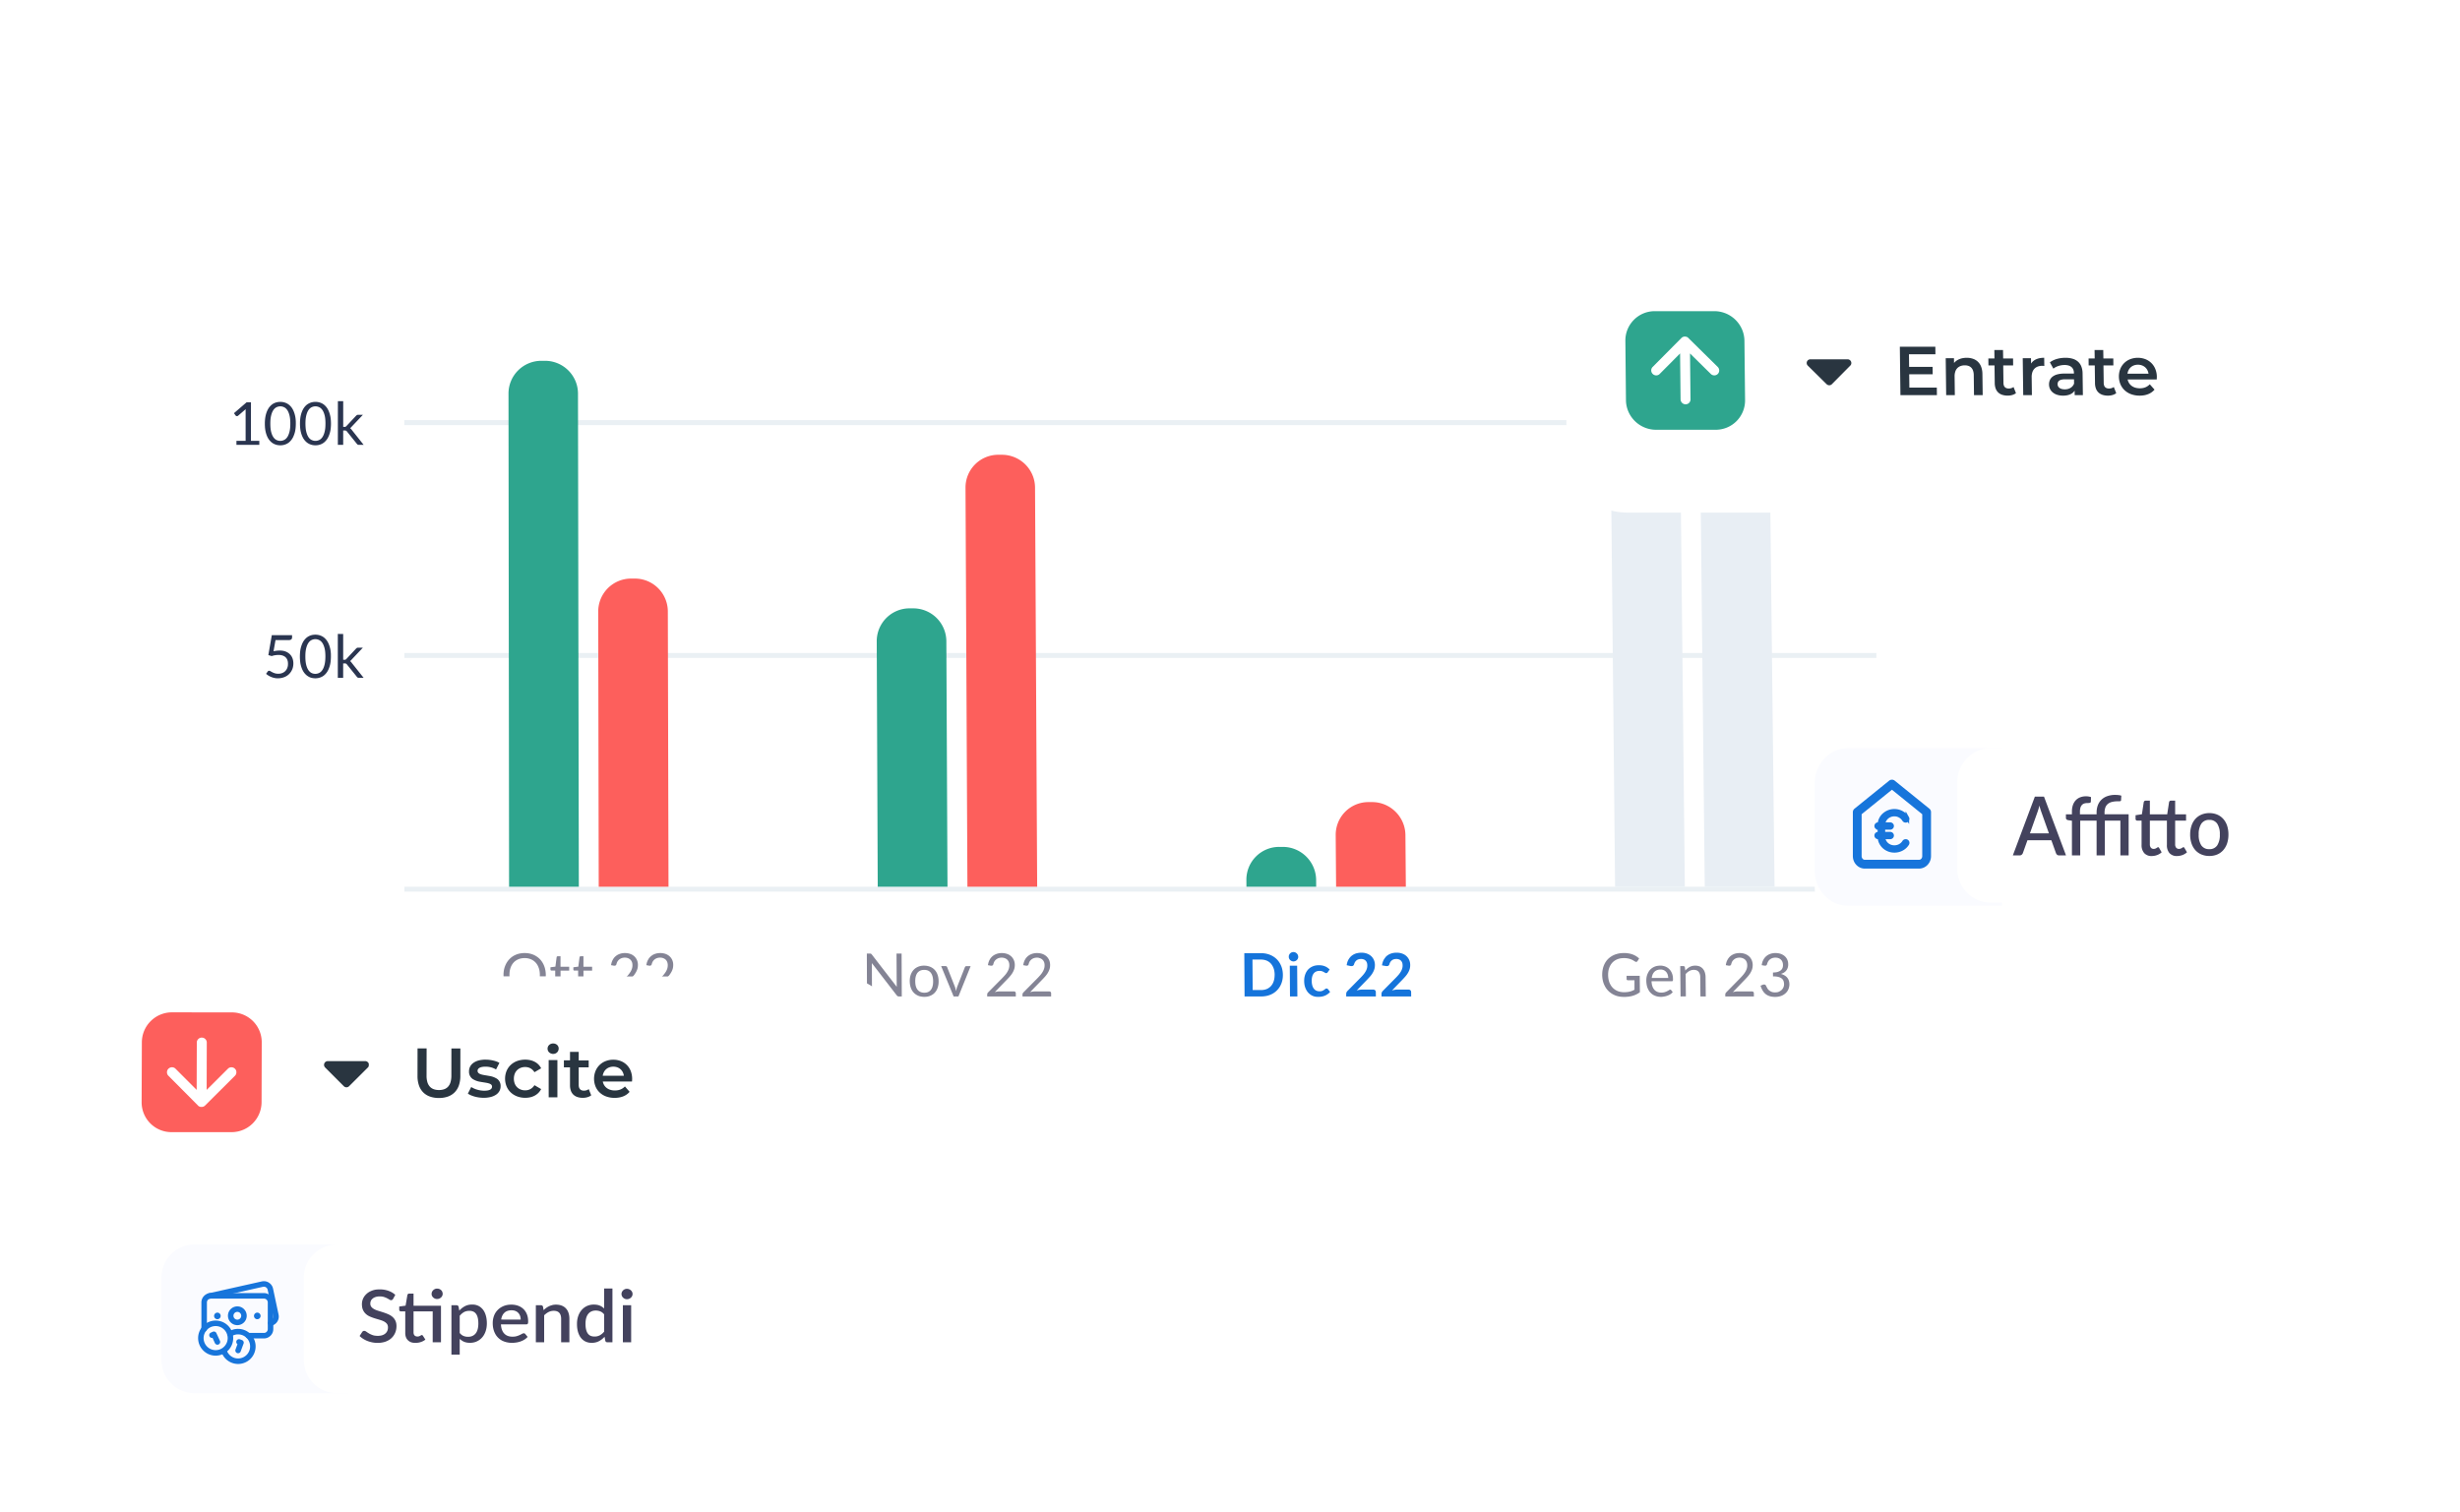 <svg xmlns="http://www.w3.org/2000/svg" width="366" height="225" fill="none"><g filter="url(#a)"><path fill="#fff" d="M30.668 14.078H285.53a8.986 8.986 0 0 1 8.214 5.367 8.79 8.79 0 0 1 .737 3.423l1.777 138.057a8.79 8.79 0 0 1-5.398 8.253 8.773 8.773 0 0 1-3.399.676H30.472a8.874 8.874 0 0 1-6.3-2.616 8.902 8.902 0 0 1-2.598-6.313l.24-138.057c0-1.177.238-2.34.7-3.423a8.864 8.864 0 0 1 8.154-5.367Z"/></g><path fill="#2A3550" d="M43.454 94.869a.47.47 0 0 1-.026.154.373.373 0 0 1-.08.119.285.285 0 0 1-.063.048.601.601 0 0 1-.176.058.954.954 0 0 1-.117.007h-2.001l-.294 1.666a6.276 6.276 0 0 1 .48-.08 4.208 4.208 0 0 1 .44-.027 3.151 3.151 0 0 1 .469.036 2.16 2.16 0 0 1 .409.11 1.813 1.813 0 0 1 .346.177 1.705 1.705 0 0 1 .287.228 1.632 1.632 0 0 1 .315.438 1.776 1.776 0 0 1 .13.348 2.04 2.04 0 0 1 .065.381 2.441 2.441 0 0 1-.003.449 2.374 2.374 0 0 1-.09.456 2.206 2.206 0 0 1-.293.589 2.031 2.031 0 0 1-.611.576c-.06.037-.124.071-.189.103a1.555 1.555 0 0 1-.202.082 2.49 2.49 0 0 1-.894.156h-.139a.88.88 0 0 1-.135-.011 1.916 1.916 0 0 1-.266-.042 2.285 2.285 0 0 1-.245-.064 3.878 3.878 0 0 1-.118-.04 1.016 1.016 0 0 1-.115-.047 1.18 1.18 0 0 1-.109-.045l-.105-.052a3.171 3.171 0 0 1-.199-.113 1.92 1.92 0 0 1-.091-.061c-.03-.021-.06-.041-.088-.062l-.082-.064a1.032 1.032 0 0 1-.076-.066l.24-.337a.314.314 0 0 1 .043-.05.246.246 0 0 1 .107-.058.267.267 0 0 1 .107-.003.318.318 0 0 1 .048.01.47.47 0 0 1 .106.052l.06.035.065.037.072.039.076.041a2.084 2.084 0 0 0 .172.08l.098.037.104.035a1.216 1.216 0 0 0 .236.052 1.788 1.788 0 0 0 .276.017 2.241 2.241 0 0 0 .32-.022 1.46 1.46 0 0 0 .528-.21 1.228 1.228 0 0 0 .297-.275 1.28 1.28 0 0 0 .15-.236 1.45 1.45 0 0 0 .1-.275c.014-.048.024-.098.033-.15.009-.051.014-.104.015-.159a2.039 2.039 0 0 0-.015-.446 1.352 1.352 0 0 0-.114-.37 1.058 1.058 0 0 0-.525-.505 1.503 1.503 0 0 0-.568-.138 2.442 2.442 0 0 0-.17-.006h-.12l-.124.007-.125.013-.128.017a2.824 2.824 0 0 0-.262.051 5.167 5.167 0 0 0-.27.077l-.496-.144.516-2.968h3.014v.345Zm5.778 2.831a6.872 6.872 0 0 1-.045.777c-.015.12-.034.236-.056.347a3.956 3.956 0 0 1-.295.876 2.743 2.743 0 0 1-.279.452 2.428 2.428 0 0 1-.34.351 1.785 1.785 0 0 1-.396.246 2.119 2.119 0 0 1-.908.196 2.403 2.403 0 0 1-.47-.049 1.676 1.676 0 0 1-.63-.26 1.854 1.854 0 0 1-.367-.3 2.103 2.103 0 0 1-.31-.399 2.752 2.752 0 0 1-.244-.505 3.902 3.902 0 0 1-.23-.957 5.557 5.557 0 0 1-.033-.375 6.787 6.787 0 0 1 .032-1.178c.015-.12.033-.236.056-.347.022-.111.05-.218.082-.32a3.674 3.674 0 0 1 .21-.559 2.359 2.359 0 0 1 .441-.642 2.038 2.038 0 0 1 .362-.298 2.053 2.053 0 0 1 .87-.292 2.317 2.317 0 0 1 .709.037 2.108 2.108 0 0 1 .643.257 1.903 1.903 0 0 1 .368.3 2.227 2.227 0 0 1 .311.402c.046.075.09.155.131.24a3.42 3.42 0 0 1 .213.559c.03.102.057.208.082.32.022.109.04.224.056.347.014.122.026.247.033.375.003.127.005.26.004.4Zm-.819 0a7.808 7.808 0 0 0-.03-.668 5.15 5.15 0 0 0-.038-.291 3.383 3.383 0 0 0-.199-.709 2.087 2.087 0 0 0-.185-.351 1.618 1.618 0 0 0-.223-.26 1.128 1.128 0 0 0-.125-.09 1.019 1.019 0 0 0-.268-.135 1.262 1.262 0 0 0-.715-.042 1.298 1.298 0 0 0-.407.174 1.13 1.13 0 0 0-.237.217 1.59 1.59 0 0 0-.203.304 2.268 2.268 0 0 0-.163.397 3.384 3.384 0 0 0-.12.497 4.613 4.613 0 0 0-.061.61 8.767 8.767 0 0 0 0 .699 5.922 5.922 0 0 0 .06.61 3.487 3.487 0 0 0 .195.706 2.301 2.301 0 0 0 .184.35 1.575 1.575 0 0 0 .221.26 1.111 1.111 0 0 0 .53.271 1.277 1.277 0 0 0 .982-.174 1.13 1.13 0 0 0 .239-.217 1.604 1.604 0 0 0 .205-.304c.032-.058.06-.12.088-.186a3.03 3.03 0 0 0 .143-.446c.02-.082.038-.168.054-.26a4.636 4.636 0 0 0 .061-.61c.007-.113.01-.23.01-.352h.002Zm2.645-3.353v3.841h.246l.039-.005.034-.007.031-.01a.238.238 0 0 0 .06-.039.368.368 0 0 0 .033-.027l.035-.035 1.42-1.52.034-.034.034-.03.033-.027.034-.024a.218.218 0 0 1 .078-.034.35.35 0 0 1 .1-.008h.719l-1.657 1.756-.031.037-.03.034-.03.032-.031.03-.031.028-.033.026-.035.025-.037.023.04.028.036.03.035.03.033.034.032.035.031.038.03.041.03.044 1.758 2.212h-.757a.319.319 0 0 1-.219-.115 1.211 1.211 0 0 1-.031-.037l-1.479-1.84a.535.535 0 0 0-.067-.076.293.293 0 0 0-.067-.044.398.398 0 0 0-.084-.021l-.054-.007H51.056v2.144h-.795v-6.53l.797.002ZM35.179 65.602h1.365v-4.51c0-.033.001-.066.004-.098.003-.033.005-.066.006-.1l-1.128.97-.022.016-.022.014-.022.011-.022.01-.023.006-.022.005H35.22l-.03-.003-.03-.009-.027-.013-.025-.015-.021-.016-.019-.018a.164.164 0 0 1-.015-.02l-.245-.34 1.886-1.627h.645l-.005 5.737h1.247v.601h-3.404v-.6Zm8.833-2.56a6.812 6.812 0 0 1-.045.774 4.79 4.79 0 0 1-.056.346 3.03 3.03 0 0 1-.082.317 3.894 3.894 0 0 1-.213.555 2.347 2.347 0 0 1-.618.8 1.884 1.884 0 0 1-.396.245 2.102 2.102 0 0 1-.9.191 2.289 2.289 0 0 1-.47-.048 2.053 2.053 0 0 1-.639-.256 1.908 1.908 0 0 1-.364-.299 2.257 2.257 0 0 1-.439-.631 3.205 3.205 0 0 1-.113-.265 4.128 4.128 0 0 1-.174-.607 4.793 4.793 0 0 1-.087-.718 7.299 7.299 0 0 1 0-.802c.008-.13.02-.255.034-.374a4.457 4.457 0 0 1 .134-.665 3.736 3.736 0 0 1 .213-.559 2.88 2.88 0 0 1 .13-.24 2.332 2.332 0 0 1 .31-.4A1.894 1.894 0 0 1 40.8 60a2.062 2.062 0 0 1 .667-.18 2.327 2.327 0 0 1 .704.035 2.108 2.108 0 0 1 .646.257 1.863 1.863 0 0 1 .366.3 2.237 2.237 0 0 1 .44.638 3.51 3.51 0 0 1 .212.558c.03.101.056.208.081.319.023.109.042.224.056.346.015.12.026.245.034.373.005.127.007.26.006.398Zm-.819 0c0-.12-.002-.236-.007-.347a5.532 5.532 0 0 0-.06-.608 3.596 3.596 0 0 0-.12-.495 2.73 2.73 0 0 0-.164-.396 1.691 1.691 0 0 0-.205-.303 1.316 1.316 0 0 0-.237-.215 1.353 1.353 0 0 0-.549-.198 1.29 1.29 0 0 0-.707.123 1.025 1.025 0 0 0-.254.172 1.316 1.316 0 0 0-.221.257 2.191 2.191 0 0 0-.26.56 3.455 3.455 0 0 0-.121.495 4.743 4.743 0 0 0-.061.608 8.734 8.734 0 0 0-.001.695 5.782 5.782 0 0 0 .06.608 3.527 3.527 0 0 0 .195.703 2.175 2.175 0 0 0 .184.35 1.584 1.584 0 0 0 .22.257 1.112 1.112 0 0 0 .39.23 1.27 1.27 0 0 0 1.12-.133 1.133 1.133 0 0 0 .24-.215 1.606 1.606 0 0 0 .205-.303 2.912 2.912 0 0 0 .23-.63c.02-.082.038-.168.054-.26a4.56 4.56 0 0 0 .061-.607 7.81 7.81 0 0 0 .008-.347Zm6.049 0a6.814 6.814 0 0 1-.045.774c-.015.12-.034.235-.057.346a3.894 3.894 0 0 1-.295.872 2.347 2.347 0 0 1-.618.8 1.895 1.895 0 0 1-.395.245c-.14.065-.287.114-.438.146a2.298 2.298 0 0 1-.933-.003 2.056 2.056 0 0 1-.638-.256 1.896 1.896 0 0 1-.364-.299 2.257 2.257 0 0 1-.441-.637 3.388 3.388 0 0 1-.21-.555 3.903 3.903 0 0 1-.133-.662 5.508 5.508 0 0 1-.033-.373 7.294 7.294 0 0 1 0-.802c.009-.13.02-.254.034-.374a4.467 4.467 0 0 1 .134-.665 3.736 3.736 0 0 1 .211-.557 2.614 2.614 0 0 1 .277-.452 2.29 2.29 0 0 1 .34-.351c.06-.046.122-.09.187-.128a2.06 2.06 0 0 1 .869-.292 2.327 2.327 0 0 1 .707.036 2.105 2.105 0 0 1 .643.256 1.884 1.884 0 0 1 .364.3 2.218 2.218 0 0 1 .31.4c.046.075.09.154.13.238a3.51 3.51 0 0 1 .211.558c.03.101.057.208.082.319.023.109.041.224.056.346a6.213 6.213 0 0 1 .044.77Zm-.819 0a7.73 7.73 0 0 0-.028-.666 5.046 5.046 0 0 0-.038-.289 3.09 3.09 0 0 0-.12-.495 2.731 2.731 0 0 0-.163-.396 1.692 1.692 0 0 0-.205-.303 1.316 1.316 0 0 0-.237-.215 1.353 1.353 0 0 0-.555-.198 1.29 1.29 0 0 0-.708.123 1.025 1.025 0 0 0-.254.172 1.316 1.316 0 0 0-.22.257 2.191 2.191 0 0 0-.26.56 3.455 3.455 0 0 0-.12.495 4.59 4.59 0 0 0-.061.608 7.778 7.778 0 0 0 .023 1.013 3.526 3.526 0 0 0 .233.993 2.175 2.175 0 0 0 .183.35 1.304 1.304 0 0 0 .343.354 1.364 1.364 0 0 0 .55.198 1.301 1.301 0 0 0 .708-.123 1.015 1.015 0 0 0 .254-.172 1.326 1.326 0 0 0 .223-.257 2.033 2.033 0 0 0 .185-.35 2.961 2.961 0 0 0 .143-.444c.02-.082.038-.168.054-.26a4.56 4.56 0 0 0 .061-.607c.005-.11.007-.225.007-.347h.002Zm2.64-3.34v3.827h.247l.038-.005.035-.008.03-.01.03-.016a.342.342 0 0 0 .064-.049l.034-.034 1.419-1.515.033-.034.034-.03.036-.029.033-.023a.234.234 0 0 1 .078-.034.354.354 0 0 1 .1-.008h.718l-1.658 1.75-.031.037-.03.034-.03.032-.03.03-.032.027-.033.026-.034.025-.034.022.04.028.036.03.036.03.032.034.032.036.032.037.03.04.03.043 1.754 2.209h-.758a.375.375 0 0 1-.12-.035.328.328 0 0 1-.066-.049.44.44 0 0 1-.063-.069l-1.474-1.833a.535.535 0 0 0-.067-.077.275.275 0 0 0-.067-.044.443.443 0 0 0-.084-.021l-.06-.007H51.06v2.136h-.793l.005-6.504h.792Z"/><path fill="#EAF0F4" d="M60.172 131.961H279.58l.009.737H60.172v-.737ZM60.16 97.178h219.003l.009.737H60.16v-.737ZM60.148 62.523h218.598l.009.737H60.148v-.737Z"/><path fill="#43425D" fill-opacity=".65" d="M241.619 147.661h.126l.119-.007.116-.008.11-.01.107-.014.103-.017.1-.02.097-.023.094-.025.092-.027.089-.032.082-.033.082-.036.081-.039.082-.041.082-.043-.001-1.407h-.988a.267.267 0 0 1-.04 0 .21.21 0 0 1-.036-.009.169.169 0 0 1-.032-.019c-.01-.006-.019-.014-.028-.022-.008-.008-.016-.016-.023-.026a.147.147 0 0 1-.026-.06.193.193 0 0 1 0-.034l-.005-.492h1.956l.024 2.451c-.04.029-.08.056-.12.082a2.189 2.189 0 0 0-.123.082 3.969 3.969 0 0 1-.523.259 3.332 3.332 0 0 1-.287.099 3.281 3.281 0 0 1-.469.106l-.164.023a3.818 3.818 0 0 1-.35.031 3.137 3.137 0 0 1-.381.009 3.783 3.783 0 0 1-.668-.06 3.35 3.35 0 0 1-.312-.071 3.076 3.076 0 0 1-.578-.236 2.885 2.885 0 0 1-1.254-1.279 3.035 3.035 0 0 1-.236-.598 3.592 3.592 0 0 1-.124-.662 4.109 4.109 0 0 1-.007-.71 3.75 3.75 0 0 1 .203-.975 3.063 3.063 0 0 1 .275-.563 2.673 2.673 0 0 1 .838-.85 3.061 3.061 0 0 1 .864-.388 3.752 3.752 0 0 1 1.039-.132h.186c.06 0 .12.003.179.01.058.005.116.01.173.017a5.763 5.763 0 0 1 .327.056 3.204 3.204 0 0 1 .712.244 3.726 3.726 0 0 1 .247.139 3.38 3.38 0 0 1 .444.336l-.241.392a.288.288 0 0 1-.086.09.195.195 0 0 1-.108.03.228.228 0 0 1-.037 0 .274.274 0 0 1-.079-.024.282.282 0 0 1-.042-.022l-.057-.032-.061-.036-.064-.04-.068-.042-.073-.045-.082-.043-.089-.043-.095-.042a5.855 5.855 0 0 0-.104-.039l-.113-.037a4.643 4.643 0 0 0-.118-.033 6.74 6.74 0 0 0-.131-.03 3.269 3.269 0 0 0-.459-.054 2.636 2.636 0 0 0-.178 0 3.207 3.207 0 0 0-.509.043c-.08.015-.159.033-.237.055a2.335 2.335 0 0 0-.624.291 1.985 1.985 0 0 0-.48.462 2.248 2.248 0 0 0-.322.619 4.968 4.968 0 0 0-.075.236 3.382 3.382 0 0 0-.077.523 3.725 3.725 0 0 0 .007.577 3.427 3.427 0 0 0 .09.54 2.514 2.514 0 0 0 .174.473 2.499 2.499 0 0 0 .245.402 2.07 2.07 0 0 0 .492.464 2.17 2.17 0 0 0 .851.343c.079.015.161.025.246.033.08.009.163.013.25.013Zm5.399-3.956a1.994 1.994 0 0 1 .913.211 1.848 1.848 0 0 1 .298.196 1.674 1.674 0 0 1 .357.407 2.034 2.034 0 0 1 .312.969c.007.076.01.154.011.234v.082a.414.414 0 0 1-.022.129.153.153 0 0 1-.018.039.122.122 0 0 1-.058.047.185.185 0 0 1-.092.011h-3c0 .071.004.14.012.207l.025.192a2.26 2.26 0 0 0 .086.343c.018.055.038.105.06.152a1.494 1.494 0 0 0 .339.475c.035.029.071.057.109.082a1.248 1.248 0 0 0 .515.21 1.754 1.754 0 0 0 .306.026 2.106 2.106 0 0 0 .278-.017 1.47 1.47 0 0 0 .235-.052l.104-.035.097-.037.088-.038.082-.039.075-.039.068-.038.061-.037.055-.035a.396.396 0 0 1 .097-.052c.014-.005.028-.01.043-.013a.231.231 0 0 1 .085.001.142.142 0 0 1 .041.014.178.178 0 0 1 .065.056l.225.29a1.51 1.51 0 0 1-.45.374 2.192 2.192 0 0 1-.569.226 2.71 2.71 0 0 1-.37.073 1.768 1.768 0 0 0-.13.022l-.123.009a2.86 2.86 0 0 1-.352-.01 2.343 2.343 0 0 1-.63-.149 1.916 1.916 0 0 1-.823-.619 2.464 2.464 0 0 1-.44-1.08 3.744 3.744 0 0 1-.04-.782 2.381 2.381 0 0 1 .068-.441c.018-.071.038-.14.062-.209.023-.069.051-.135.082-.199.031-.064.062-.125.094-.184s.066-.115.104-.17a1.855 1.855 0 0 1 .784-.629 1.819 1.819 0 0 1 .416-.13c.074-.013.149-.022.225-.028.078-.01.158-.015.239-.015h.001Zm.024.584a1.313 1.313 0 0 0-.719.19 1.126 1.126 0 0 0-.326.328 1.33 1.33 0 0 0-.116.213c-.033.08-.061.162-.082.246a2.194 2.194 0 0 0-.052.278h2.452c0-.046-.001-.091-.005-.135a.764.764 0 0 0-.024-.132 1.7 1.7 0 0 0-.058-.246 1.348 1.348 0 0 0-.096-.214 1.18 1.18 0 0 0-.131-.183 1.269 1.269 0 0 0-.168-.151.933.933 0 0 0-.196-.11 1.248 1.248 0 0 0-.352-.086.6.6 0 0 0-.127.002Zm2.992 4.001-.047-4.514h.472c.026 0 .052.004.077.011a.176.176 0 0 1 .061.031.176.176 0 0 1 .046.052.257.257 0 0 1 .031.072l.067.492a2.46 2.46 0 0 1 .308-.295c.055-.043.109-.085.164-.123a1.69 1.69 0 0 1 .566-.259 1.987 1.987 0 0 1 .953.019 1.31 1.31 0 0 1 .713.521c.029.041.056.085.082.129.024.046.046.093.067.141a2.111 2.111 0 0 1 .154.666c.005.06.007.123.008.187l.03 2.874h-.793l-.03-2.878c0-.082-.006-.164-.017-.246a1.419 1.419 0 0 0-.046-.213 1.045 1.045 0 0 0-.075-.184.865.865 0 0 0-.104-.156.718.718 0 0 0-.298-.212 1.223 1.223 0 0 0-.42-.071 1.417 1.417 0 0 0-.336.042 1.307 1.307 0 0 0-.319.127 2.033 2.033 0 0 0-.557.458l.034 3.324-.791.005Zm8.801-6.455a2.61 2.61 0 0 1 .39.03 2.185 2.185 0 0 1 .536.157 1.991 1.991 0 0 1 .305.177 1.552 1.552 0 0 1 .463.508 1.568 1.568 0 0 1 .148.328 1.931 1.931 0 0 1 .084.753 1.974 1.974 0 0 1-.218.783 3.258 3.258 0 0 1-.075.144l-.082.141c-.03.046-.061.092-.094.137a3.157 3.157 0 0 1-.207.27 4.643 4.643 0 0 1-.114.131l-.119.131-.123.133-.127.134-.13.135-1.659 1.721.089-.023.089-.02.09-.018.091-.016.09-.012.089-.009.087-.006h2.218a.407.407 0 0 1 .116.019.247.247 0 0 1 .148.143.307.307 0 0 1 .02.109l.005.481h-4.258v-.314a.22.22 0 0 1 .005-.044c0-.015.004-.029.01-.043a.583.583 0 0 1 .058-.13l.029-.04.034-.038 2.026-2.062.122-.128.118-.125.111-.123.106-.12a3.53 3.53 0 0 0 .274-.359l.077-.121.069-.12a3.433 3.433 0 0 0 .112-.244 1.999 1.999 0 0 0 .077-.248c.009-.043.017-.086.024-.13.006-.044.01-.089.014-.134a1.074 1.074 0 0 0 0-.139c0-.047-.003-.092-.008-.136a1.194 1.194 0 0 0-.087-.355 1.185 1.185 0 0 0-.109-.193.846.846 0 0 0-.14-.156 1.21 1.21 0 0 0-.171-.12 1.056 1.056 0 0 0-.196-.086 5.734 5.734 0 0 0-.099-.033 1.444 1.444 0 0 0-.464-.034 1.402 1.402 0 0 0-.326.066.537.537 0 0 0-.099.039.97.97 0 0 0-.18.1 1.127 1.127 0 0 0-.226.198.756.756 0 0 0-.169.253 1.25 1.25 0 0 0-.1.294.527.527 0 0 1-.044.111.295.295 0 0 1-.061.076.265.265 0 0 1-.082.044.284.284 0 0 1-.104.01h-.103l-.416-.074a2.364 2.364 0 0 1 .086-.412 1.73 1.73 0 0 1 .148-.361c.029-.055.06-.109.093-.164a2.116 2.116 0 0 1 .223-.282 1.845 1.845 0 0 1 .419-.321c.055-.029.109-.057.164-.082a1.848 1.848 0 0 1 .537-.152 2.448 2.448 0 0 1 .396-.029Zm5.335 0a2.591 2.591 0 0 1 .573.064 1.986 1.986 0 0 1 .636.28 1.426 1.426 0 0 1 .249.213c.037.039.072.081.104.124a1.85 1.85 0 0 1 .171.284 1.745 1.745 0 0 1 .107.32 1.665 1.665 0 0 1 .039.352v.148a.705.705 0 0 1-.014.139 1.323 1.323 0 0 1-.055.254 1.749 1.749 0 0 1-.092.224 1.268 1.268 0 0 1-.472.501 1.87 1.87 0 0 1-.456.2c.1.027.198.059.293.097a1.88 1.88 0 0 1 .471.276 1.377 1.377 0 0 1 .419.616 1.864 1.864 0 0 1 .084.534 1.735 1.735 0 0 1-.041.417 1.804 1.804 0 0 1-.121.374 1.636 1.636 0 0 1-.315.47 1.92 1.92 0 0 1-.808.509 2.106 2.106 0 0 1-.196.057 2.84 2.84 0 0 1-.87.065 3.217 3.217 0 0 1-.229-.024 2.19 2.19 0 0 1-.398-.095 2.09 2.09 0 0 1-.338-.152 1.498 1.498 0 0 1-.279-.199 1.882 1.882 0 0 1-.416-.528 7.305 7.305 0 0 1-.082-.155 3.714 3.714 0 0 1-.2-.508l.337-.143c.015-.007.031-.012.047-.017a.617.617 0 0 1 .046-.013.509.509 0 0 1 .102-.004h.043a.569.569 0 0 1 .08.018.584.584 0 0 1 .036.017.22.22 0 0 1 .061.048l.025.032a.455.455 0 0 1 .02.038l.005.009.005.009.005.01.005.01.005.009.005.011.004.011.005.01.034.067.037.07.04.076.043.082.049.082a1.138 1.138 0 0 0 .195.226 1.445 1.445 0 0 0 .38.241 1.238 1.238 0 0 0 .399.091 2.146 2.146 0 0 0 .479-.022c.048-.009.095-.02.141-.034.042-.016.083-.034.123-.054a1.463 1.463 0 0 0 .327-.2 1.124 1.124 0 0 0 .231-.266 1.088 1.088 0 0 0 .14-.31 1.47 1.47 0 0 0 .04-.212 1.228 1.228 0 0 0-.002-.231 2.193 2.193 0 0 0-.014-.12 1.27 1.27 0 0 0-.054-.226.787.787 0 0 0-.169-.287.907.907 0 0 0-.299-.222 1.861 1.861 0 0 0-.284-.105 2.564 2.564 0 0 0-.365-.068 3.436 3.436 0 0 0-.215-.016 8.655 8.655 0 0 0-.239-.006l-.006-.574c.068 0 .133-.002.195-.007l.18-.017a1.643 1.643 0 0 0 .451-.111c.044-.016.085-.034.124-.054a1.066 1.066 0 0 0 .207-.131.995.995 0 0 0 .153-.159.804.804 0 0 0 .141-.295 1.283 1.283 0 0 0 .039-.227c.002-.04.002-.081 0-.122a4.57 4.57 0 0 1-.007-.134 1.155 1.155 0 0 0-.134-.445 1.034 1.034 0 0 0-.194-.242.977.977 0 0 0-.262-.163.648.648 0 0 0-.093-.039 1.23 1.23 0 0 0-.33-.062 1.533 1.533 0 0 0-.563.066.599.599 0 0 0-.099.039.97.97 0 0 0-.18.1 1.127 1.127 0 0 0-.157.126.958.958 0 0 0-.131.155c-.02.027-.038.054-.056.082a.757.757 0 0 0-.049.09c-.015.03-.029.062-.043.093a1.606 1.606 0 0 0-.036.097c-.01.033-.02.066-.028.101a.703.703 0 0 1-.044.11.244.244 0 0 1-.19.131.468.468 0 0 1-.053 0h-.102l-.413-.073c.01-.073.022-.144.036-.213a2.29 2.29 0 0 1 .116-.386 2.746 2.746 0 0 1 .176-.338c.033-.055.068-.104.105-.148a1.86 1.86 0 0 1 .869-.603c.059-.02.119-.037.18-.051.061-.015.124-.028.187-.037a2.018 2.018 0 0 1 .394-.027Z"/><path fill="#E8EEF4" d="M244.505 62.524h.539a4.963 4.963 0 0 1 4.545 2.984 4.9 4.9 0 0 1 .406 1.901l.675 64.554h-10.377l-.64-64.553a4.826 4.826 0 0 1 2.948-4.501 4.869 4.869 0 0 1 1.904-.385ZM257.797 62.523h.539c.657 0 1.307.13 1.913.384a4.99 4.99 0 0 1 2.639 2.599c.262.6.402 1.247.409 1.901l.722 64.555h-10.385l-.684-64.554a4.832 4.832 0 0 1 2.944-4.501 4.874 4.874 0 0 1 1.903-.384Z"/><path fill="#1574DB" d="M190.867 145.07c0 .118-.004.234-.012.347a3.508 3.508 0 0 1-.113.651 3.26 3.26 0 0 1-.229.589 2.885 2.885 0 0 1-1.552 1.398 3.151 3.151 0 0 1-.638.178 3.925 3.925 0 0 1-.698.059h-2.457l-.039-6.444h2.457a4.19 4.19 0 0 1 .697.06c.11.02.219.045.328.075a3.21 3.21 0 0 1 .869.389 2.873 2.873 0 0 1 1.01 1.112 3.24 3.24 0 0 1 .237.589 3.682 3.682 0 0 1 .14.997Zm-1.224 0a3.104 3.104 0 0 0-.04-.504 2.27 2.27 0 0 0-.519-1.161 1.759 1.759 0 0 0-.457-.361 1.872 1.872 0 0 0-.582-.203 2.542 2.542 0 0 0-.448-.04h-1.254l.031 4.539h1.252a2.304 2.304 0 0 0 .85-.157 1.9 1.9 0 0 0 .338-.193 1.647 1.647 0 0 0 .412-.412 2.016 2.016 0 0 0 .277-.559c.023-.07.043-.142.06-.217a2.698 2.698 0 0 0 .067-.477l.013-.255Zm3.347-1.349.034 4.571h-1.098l-.031-4.571h1.095Zm.159-1.332a.84.84 0 0 1 0 .071c-.003.022-.006.045-.011.068a.593.593 0 0 1-.074.19 1.055 1.055 0 0 1-.035.056l-.04.053a.511.511 0 0 1-.095.092l-.054.04-.058.035a.726.726 0 0 1-.266.083h-.072a.817.817 0 0 1-.07 0 .742.742 0 0 1-.261-.083 1.75 1.75 0 0 1-.057-.035l-.053-.04a.409.409 0 0 1-.134-.145.156.156 0 0 1-.039-.058.66.66 0 0 1-.083-.257.42.42 0 0 1 0-.071v-.072a.54.54 0 0 1 .049-.203l.029-.062a.573.573 0 0 1 .075-.112.499.499 0 0 1 .091-.091.762.762 0 0 1 .172-.107.581.581 0 0 1 .13-.042c.022-.005.045-.008.068-.011a.817.817 0 0 1 .07 0h.072a.641.641 0 0 1 .267.083.786.786 0 0 1 .209.168c.015.017.028.035.041.053a.847.847 0 0 1 .069.121.7.7 0 0 1 .055.204c.003.024.004.048.005.072Zm4.391 2.295-.023.03-.024.026-.024.023-.024.019a.101.101 0 0 1-.026.016.115.115 0 0 1-.031.011.151.151 0 0 1-.037.007h-.042a.28.28 0 0 1-.041 0c-.015-.002-.028-.006-.042-.01a.29.29 0 0 1-.081-.038l-.043-.027-.046-.024-.053-.031-.054-.031-.058-.032-.064-.029-.07-.03-.074-.026a.82.82 0 0 0-.173-.038 1.025 1.025 0 0 0-.1-.01h-.109a1.481 1.481 0 0 0-.271.026 1.047 1.047 0 0 0-.339.137.956.956 0 0 0-.323.346 1.332 1.332 0 0 0-.145.371 2.25 2.25 0 0 0-.064.632 2.58 2.58 0 0 0 .083.647 1.83 1.83 0 0 0 .097.262 1.235 1.235 0 0 0 .131.216c.026.032.053.063.082.091a.907.907 0 0 0 .082.082.99.99 0 0 0 .418.197 1.238 1.238 0 0 0 .249.025h.126a1.179 1.179 0 0 0 .212-.032.881.881 0 0 0 .087-.028l.078-.04.071-.035a.792.792 0 0 0 .123-.075l.053-.039.05-.037.047-.034.043-.033a.307.307 0 0 1 .135-.061.417.417 0 0 1 .166.026.238.238 0 0 1 .084.077l.319.401a2.248 2.248 0 0 1-.189.196c-.033.03-.067.058-.101.082l-.104.077a2.431 2.431 0 0 1-.216.131 2.305 2.305 0 0 1-.112.054c-.037.017-.075.032-.113.047-.038.014-.076.028-.115.04a2.56 2.56 0 0 1-.358.082l-.122.015-.121.012-.121.006h-.121c-.07 0-.14-.003-.208-.01a5.66 5.66 0 0 1-.201-.021 1.926 1.926 0 0 1-.569-.207 1.865 1.865 0 0 1-.168-.11 1.9 1.9 0 0 1-.556-.604 2.387 2.387 0 0 1-.194-.405 2.222 2.222 0 0 1-.073-.227 2.796 2.796 0 0 1-.085-.503 3.468 3.468 0 0 1-.005-.519 2.703 2.703 0 0 1 .212-.893 2.185 2.185 0 0 1 .21-.373 1.82 1.82 0 0 1 .277-.312 1.882 1.882 0 0 1 .345-.246c.064-.036.13-.068.198-.097a1.849 1.849 0 0 1 .444-.138 2.652 2.652 0 0 1 .507-.045 2.744 2.744 0 0 1 .478.042 2.01 2.01 0 0 1 .418.124 1.943 1.943 0 0 1 .536.327c.055.045.108.093.16.145l-.288.402Zm5.002-2.905a2.583 2.583 0 0 1 .626.073 2.326 2.326 0 0 1 .368.13 1.912 1.912 0 0 1 .456.299 1.651 1.651 0 0 1 .414.579 1.828 1.828 0 0 1 .153.753 2.473 2.473 0 0 1-.023.342 1.822 1.822 0 0 1-.131.469 2.415 2.415 0 0 1-.138.29 3.244 3.244 0 0 1-.49.675l-.118.129-.121.132-.124.132-.127.133-1.44 1.484.106-.03.104-.025.104-.022.104-.019.101-.015.099-.011.097-.006h1.746a.485.485 0 0 1 .157.025.339.339 0 0 1 .224.262.454.454 0 0 1 .007.082l.005.656h-4.413v-.365a.542.542 0 0 1 .008-.114l.014-.059a.514.514 0 0 1 .046-.118.53.53 0 0 1 .073-.112.778.778 0 0 1 .048-.052l1.938-1.961.118-.123.112-.12.106-.118.099-.115a3.042 3.042 0 0 0 .379-.561 2.214 2.214 0 0 0 .099-.226c.013-.038.026-.076.037-.114a1.161 1.161 0 0 0 .05-.236 1.303 1.303 0 0 0 .013-.247 1.363 1.363 0 0 0-.04-.317.821.821 0 0 0-.165-.322c-.019-.022-.038-.044-.059-.064a.817.817 0 0 0-.384-.205.977.977 0 0 0-.193-.031.602.602 0 0 0-.104 0 1.111 1.111 0 0 0-.514.112.929.929 0 0 0-.351.323 1.027 1.027 0 0 0-.142.308.605.605 0 0 1-.06.148.304.304 0 0 1-.085.098.346.346 0 0 1-.177.068.436.436 0 0 1-.072.005h-.07l-.038-.004-.039-.005-.574-.124a2.637 2.637 0 0 1 .164-.631 2.05 2.05 0 0 1 .19-.346 1.893 1.893 0 0 1 .237-.295 2.026 2.026 0 0 1 .613-.411 1.94 1.94 0 0 1 .368-.114l.196-.037c.066-.01.134-.017.203-.022.069-.005.139-.008.21-.01Zm5.251 0a2.599 2.599 0 0 1 .626.073 2.326 2.326 0 0 1 .368.13 1.732 1.732 0 0 1 .87.878 1.657 1.657 0 0 1 .142.55c.008.066.011.133.011.203 0 .059-.002.118-.005.174a1.822 1.822 0 0 1-.149.637 2.425 2.425 0 0 1-.138.29 3.244 3.244 0 0 1-.377.545c-.037.043-.074.087-.113.13l-.118.129-.121.132-.124.132-.127.133-1.438 1.484.105-.03.105-.025.104-.022.103-.019.102-.015.099-.011.096-.006h1.746a.555.555 0 0 1 .158.025.335.335 0 0 1 .223.262.456.456 0 0 1 .008.082l.005.656h-4.414v-.365a.542.542 0 0 1 .008-.114.42.42 0 0 0 .014-.059c.006-.019.012-.039.02-.059a.526.526 0 0 1 .06-.116c.012-.019.026-.037.04-.055a1.16 1.16 0 0 1 .047-.052l1.939-1.961.118-.123.112-.12.106-.118.099-.115a3.003 3.003 0 0 0 .249-.339 3.352 3.352 0 0 0 .13-.222l.053-.113c.016-.037.031-.075.045-.113.014-.038.026-.076.038-.114a1.512 1.512 0 0 0 .05-.236 2.4 2.4 0 0 0 .012-.122.87.87 0 0 0 0-.125 1.363 1.363 0 0 0-.039-.317 1.106 1.106 0 0 0-.068-.173.99.99 0 0 0-.098-.149.71.71 0 0 0-.195-.169 1.135 1.135 0 0 0-.077-.041 1.169 1.169 0 0 0-.171-.059 1.49 1.49 0 0 0-.192-.031.602.602 0 0 0-.104 0 1.124 1.124 0 0 0-.361.05.925.925 0 0 0-.289.15 1.006 1.006 0 0 0-.216.235 1.137 1.137 0 0 0-.082.144 1.333 1.333 0 0 0-.059.164.677.677 0 0 1-.06.148.369.369 0 0 1-.085.098.355.355 0 0 1-.177.068.436.436 0 0 1-.072.005h-.065l-.038-.004-.039-.005-.579-.103a2.547 2.547 0 0 1 .165-.631 1.776 1.776 0 0 1 .186-.346c.035-.051.073-.102.113-.153.038-.057.08-.111.125-.163a2.026 2.026 0 0 1 .612-.411 2.394 2.394 0 0 1 .767-.176c.069-.005.139-.007.21-.007h.001Z"/><path fill="#2EA58E" d="M190.317 126.036h.54c.658-.001 1.31.13 1.916.386a4.988 4.988 0 0 1 2.637 2.617 4.94 4.94 0 0 1 .405 1.914l.007 1.013h-10.377l-.007-1.013a4.885 4.885 0 0 1 1.415-3.477 4.86 4.86 0 0 1 3.464-1.44Z"/><path fill="#FD5F5C" d="M203.603 119.367h.54c.658-.001 1.31.13 1.916.386a4.988 4.988 0 0 1 2.637 2.615c.262.605.399 1.257.404 1.916l.063 7.683h-10.377l-.059-7.683a4.883 4.883 0 0 1 1.412-3.478 4.867 4.867 0 0 1 3.464-1.439Z"/><path fill="#43425D" fill-opacity=".65" d="M129.414 141.907h.054l.047.011a.52.52 0 0 1 .039.005.288.288 0 0 1 .031.013.234.234 0 0 1 .06.044l.033.034a.494.494 0 0 1 .034.041l3.714 4.811a.286.286 0 0 0-.006-.058c-.005-.019-.006-.037-.005-.055a.509.509 0 0 0-.004-.055.17.17 0 0 1 0-.055v-.212l-.027-4.524h.756l.027 6.384h-.485a.49.49 0 0 1-.086-.02.412.412 0 0 1-.072-.037.288.288 0 0 1-.034-.027.333.333 0 0 1-.067-.072l-3.709-4.807c0 .019.001.037.004.056a.17.17 0 0 1 0 .055v.304l.018 4.549h-.741l-.026-6.385h.445Zm8.08 1.803a2.688 2.688 0 0 1 .471.042 2.359 2.359 0 0 1 .422.124 1.995 1.995 0 0 1 .369.199 1.798 1.798 0 0 1 .442.427 2.028 2.028 0 0 1 .215.366c.031.066.058.136.082.208a2.848 2.848 0 0 1 .143.7 3.66 3.66 0 0 1 .003.52 3.085 3.085 0 0 1-.073.48c-.019.075-.04.149-.064.22a2.007 2.007 0 0 1-.424.729 1.778 1.778 0 0 1-.483.376 2.067 2.067 0 0 1-.614.212 2.726 2.726 0 0 1-1.153-.051 1.998 1.998 0 0 1-.887-.539 1.986 1.986 0 0 1-.35-.524 1.946 1.946 0 0 1-.082-.205 2.848 2.848 0 0 1-.145-.7 6.76 6.76 0 0 1-.015-.262 3.657 3.657 0 0 1 .035-.505 2.462 2.462 0 0 1 .293-.853 2.028 2.028 0 0 1 .246-.334 1.83 1.83 0 0 1 .486-.377 2.11 2.11 0 0 1 .843-.245c.078-.008.159-.011.24-.012v.004Zm.018 4.027c.105.001.209-.009.312-.028.093-.017.184-.044.271-.082a1.021 1.021 0 0 0 .412-.336 1.44 1.44 0 0 0 .244-.538c.029-.109.049-.221.061-.334a3.476 3.476 0 0 0-.003-.76 2.423 2.423 0 0 0-.063-.336 1.78 1.78 0 0 0-.104-.292 1.436 1.436 0 0 0-.145-.245 1.06 1.06 0 0 0-.686-.42 1.649 1.649 0 0 0-.477-.021 1.545 1.545 0 0 0-.293.058.974.974 0 0 0-.13.051 1.085 1.085 0 0 0-.493.445 1.75 1.75 0 0 0-.068.128 1.944 1.944 0 0 0-.102.294 2.276 2.276 0 0 0-.06.338 3.566 3.566 0 0 0 .03.934c.01.056.023.11.039.16a2.033 2.033 0 0 0 .105.291 1.189 1.189 0 0 0 .239.343 1.103 1.103 0 0 0 .328.228c.043.019.086.036.131.051a1.616 1.616 0 0 0 .452.071Zm2.512-3.96h.649a.353.353 0 0 1 .046 0 .288.288 0 0 1 .04.009.24.24 0 0 1 .071.037l.029.026a.22.22 0 0 1 .024.028c.008.009.014.019.021.03.005.01.011.021.015.032l1.152 2.909a2.588 2.588 0 0 1 .099.328l.018.081.017.082.016.082.017.082.018-.082.018-.082.018-.082.02-.081.021-.082.024-.082.026-.082c.01-.028.019-.056.03-.082l1.146-2.905a.354.354 0 0 1 .016-.034.23.23 0 0 1 .043-.059c.009-.009.018-.018.028-.025a.22.22 0 0 1 .067-.035.259.259 0 0 1 .04-.009.294.294 0 0 1 .042 0h.618l-1.815 4.51h-.717l-1.857-4.514Zm9.036-1.941a2.591 2.591 0 0 1 .391.03 2.661 2.661 0 0 1 .366.09 1.683 1.683 0 0 1 .475.244 1.625 1.625 0 0 1 .539.664 1.661 1.661 0 0 1 .141.544 1.936 1.936 0 0 1 .004.378 1.836 1.836 0 0 1-.051.332 2.45 2.45 0 0 1-.171.452 2.437 2.437 0 0 1-.076.143 2.578 2.578 0 0 1-.176.279c-.033.045-.066.091-.101.136a6.34 6.34 0 0 1-.222.265l-.121.131-.123.133-.128.133-.131.136-1.67 1.721.089-.023.09-.021.09-.018.091-.015.09-.013.089-.009.087-.005h2.218a.324.324 0 0 1 .165.042c.014.01.028.021.041.033a.329.329 0 0 1 .033.041.31.31 0 0 1 .044.155v.481h-4.259v-.315c0-.014.002-.028.006-.043a.1.1 0 0 1 .01-.044.284.284 0 0 0 .015-.044.325.325 0 0 1 .08-.13.615.615 0 0 1 .035-.039l2.033-2.054.123-.127.118-.126.112-.123.107-.12a3.201 3.201 0 0 0 .422-.6c.021-.041.042-.081.06-.121a2.17 2.17 0 0 0 .053-.123c.015-.041.03-.082.043-.123a1.955 1.955 0 0 0 .074-.389 2.079 2.079 0 0 0-.003-.274 1.562 1.562 0 0 0-.017-.127 1.024 1.024 0 0 0-.24-.504.85.85 0 0 0-.156-.138 1.007 1.007 0 0 0-.183-.104.544.544 0 0 0-.097-.04 1.64 1.64 0 0 0-.22-.052 1.444 1.444 0 0 0-.348-.013 1.426 1.426 0 0 0-.223.035l-.104.031a.779.779 0 0 0-.099.039c-.032.015-.063.03-.093.046a1.596 1.596 0 0 0-.17.113 1.623 1.623 0 0 0-.145.139.851.851 0 0 0-.17.253 1.25 1.25 0 0 0-.101.295.58.58 0 0 1-.044.11.295.295 0 0 1-.062.076.204.204 0 0 1-.039.026.266.266 0 0 1-.148.028h-.102l-.416-.074a2.669 2.669 0 0 1 .089-.412 1.873 1.873 0 0 1 .148-.361c.03-.055.061-.109.094-.164.034-.055.069-.104.107-.147a1.544 1.544 0 0 1 .249-.256 1.7 1.7 0 0 1 .296-.2c.054-.029.109-.056.163-.082a2.185 2.185 0 0 1 .726-.174c.066-.005.134-.007.203-.007Zm5.251 0a2.591 2.591 0 0 1 .391.03 2.476 2.476 0 0 1 .365.09 1.816 1.816 0 0 1 .61.352 1.586 1.586 0 0 1 .325.4 1.524 1.524 0 0 1 .194.51 2.068 2.068 0 0 1 .015.739 2.38 2.38 0 0 1-.033.164 2.296 2.296 0 0 1-.17.451c-.024.049-.05.097-.077.144l-.081.141c-.03.046-.062.092-.095.138l-.1.136a6.302 6.302 0 0 1-.108.133l-.115.131-.12.131-.124.133-.128.134-.131.135-1.669 1.721.089-.023.09-.02.091-.018.09-.016.091-.012.088-.009.087-.006h2.218a.432.432 0 0 1 .117.019.24.24 0 0 1 .122.098.238.238 0 0 1 .039.097.366.366 0 0 1 .005.057v.482h-4.259v-.315c0-.014.002-.029.006-.044 0-.014.003-.029.01-.043.007-.014.011-.029.015-.044a.45.45 0 0 1 .108-.164l2.032-2.054.124-.128.118-.125.112-.123.107-.121a5.23 5.23 0 0 0 .192-.239c.03-.04.057-.08.082-.12l.078-.12a2.897 2.897 0 0 0 .13-.242 2.014 2.014 0 0 0 .13-.371 1.731 1.731 0 0 0 .039-.263c.002-.046.004-.092.004-.139a1.623 1.623 0 0 0-.024-.263 1.214 1.214 0 0 0-.068-.229 1.34 1.34 0 0 0-.049-.101 1.075 1.075 0 0 0-.197-.247.867.867 0 0 0-.17-.121 1.196 1.196 0 0 0-.303-.116.32.32 0 0 0-.102-.031 1.369 1.369 0 0 0-.229-.017 1.604 1.604 0 0 0-.231.017 1.39 1.39 0 0 0-.317.092c-.032.015-.063.03-.093.046a1.596 1.596 0 0 0-.17.113 1.623 1.623 0 0 0-.145.139.851.851 0 0 0-.17.253 1.25 1.25 0 0 0-.101.295.58.58 0 0 1-.044.11.395.395 0 0 1-.028.043.265.265 0 0 1-.073.059.29.29 0 0 1-.093.028.253.253 0 0 1-.055 0h-.102l-.414-.074a2.665 2.665 0 0 1 .156-.598 1.65 1.65 0 0 1 .082-.175c.029-.055.061-.109.094-.164a1.9 1.9 0 0 1 .224-.282 1.863 1.863 0 0 1 .588-.402 2.185 2.185 0 0 1 .732-.177c.066-.004.132-.006.198-.005Z"/><path fill="#2EA58E" d="M135.33 90.536h.539a4.92 4.92 0 0 1 4.93 4.898l.169 36.53H130.59l-.149-36.529a4.888 4.888 0 0 1 3.015-4.53 4.872 4.872 0 0 1 1.874-.37Z"/><path fill="#FD5F5C" d="M148.528 67.68h.539a4.933 4.933 0 0 1 4.532 2.983 4.88 4.88 0 0 1 .395 1.903l.317 59.398h-10.377l-.284-59.397a4.869 4.869 0 0 1 4.878-4.888Z"/><path fill="#43425D" fill-opacity=".65" d="M81.205 145.1a4.354 4.354 0 0 1-.056.688 3.442 3.442 0 0 1-.294.919 2.987 2.987 0 0 1-.515.74 2.811 2.811 0 0 1-.994.67 3.135 3.135 0 0 1-.94.224 3.865 3.865 0 0 1-1.015-.045 3.057 3.057 0 0 1-1.148-.465 2.824 2.824 0 0 1-.823-.856 2.621 2.621 0 0 1-.15-.268 3.235 3.235 0 0 1-.297-.92 3.63 3.63 0 0 1-.042-.337 6.767 6.767 0 0 1-.019-.35 4.36 4.36 0 0 1 .057-.689c.018-.109.042-.217.07-.322.028-.105.063-.207.102-.306.038-.1.08-.196.125-.289a2.912 2.912 0 0 1 .515-.739 2.777 2.777 0 0 1 .992-.68 2.842 2.842 0 0 1 .609-.18 3.68 3.68 0 0 1 1.015-.046 3.427 3.427 0 0 1 .642.121 3.054 3.054 0 0 1 .835.394 2.774 2.774 0 0 1 .652.613 2.934 2.934 0 0 1 .32.515 3.273 3.273 0 0 1 .296.917c.02.11.035.222.045.337.01.116.015.233.018.354Zm-.886 0a3.777 3.777 0 0 0-.041-.561 3.156 3.156 0 0 0-.051-.257 1.84 1.84 0 0 0-.074-.235 2.547 2.547 0 0 0-.194-.431 2.01 2.01 0 0 0-.774-.759 2.101 2.101 0 0 0-.417-.172 2.418 2.418 0 0 0-.222-.059 2.71 2.71 0 0 0-1.206.054 2.153 2.153 0 0 0-.602.287 1.929 1.929 0 0 0-.588.645 2.262 2.262 0 0 0-.194.431 2.862 2.862 0 0 0-.149.77 4.042 4.042 0 0 0 .031.844 3.05 3.05 0 0 0 .122.496 2.58 2.58 0 0 0 .194.429 2.013 2.013 0 0 0 .59.644 1.916 1.916 0 0 0 .388.209 2.062 2.062 0 0 0 .442.129 2.59 2.59 0 0 0 .489.043 2.96 2.96 0 0 0 .492-.043 2.062 2.062 0 0 0 .645-.224 1.969 1.969 0 0 0 .511-.399 1.993 1.993 0 0 0 .259-.359 2.318 2.318 0 0 0 .193-.429 2.657 2.657 0 0 0 .12-.496c.013-.088.022-.178.029-.271.007-.093.008-.189.005-.286h.002Zm3.4 3.261c-.084 0-.168-.006-.25-.019a1.129 1.129 0 0 1-.222-.056.959.959 0 0 1-.19-.093.86.86 0 0 1-.283-.294 1.006 1.006 0 0 1-.09-.198 1.34 1.34 0 0 1-.055-.231 1.848 1.848 0 0 1-.02-.268l-.003-2.762h-.543a.198.198 0 0 1-.035 0 .324.324 0 0 1-.03-.008.265.265 0 0 1-.03-.013.23.23 0 0 1-.026-.019.155.155 0 0 1-.036-.055.198.198 0 0 1-.01-.036.268.268 0 0 1 0-.042v-.317l.738-.094.18-1.393c0-.011.002-.022.005-.033a.194.194 0 0 1 .011-.029.191.191 0 0 1 .04-.048.145.145 0 0 1 .026-.018.16.16 0 0 1 .098-.022h.4v1.557h1.291v.574h-1.287l.004 2.705c0 .044.003.089.009.133a.657.657 0 0 0 .026.115.49.49 0 0 0 .104.179.462.462 0 0 0 .25.13c.034.006.069.009.104.009h.06l.056-.007a.4.4 0 0 0 .1-.025l.043-.017.041-.018.038-.019.035-.02.032-.019.03-.019.027-.018.024-.018.023-.014.021-.011.02-.006h.019c.01 0 .02.001.03.004.01.004.02.008.029.014.01.007.019.015.027.024.009.008.017.016.025.026l.232.378a1.288 1.288 0 0 1-.225.173 1.34 1.34 0 0 1-.129.07 1.534 1.534 0 0 1-.285.107 1.519 1.519 0 0 1-.449.061Zm3.41 0c-.084 0-.168-.006-.25-.019a1.125 1.125 0 0 1-.412-.149.883.883 0 0 1-.375-.493 1.319 1.319 0 0 1-.054-.231 1.85 1.85 0 0 1-.018-.264l-.005-2.762h-.543a.198.198 0 0 1-.034 0 .167.167 0 0 1-.108-.064.122.122 0 0 1-.015-.03.198.198 0 0 1-.01-.036.294.294 0 0 1 0-.042v-.321l.738-.094.18-1.393a.181.181 0 0 1 .019-.061.191.191 0 0 1 .066-.067c.009-.005.018-.01.029-.013a.184.184 0 0 1 .032-.008.216.216 0 0 1 .037 0h.4v1.557h1.29v.574h-1.29l.006 2.704c0 .045.003.09.009.134a.688.688 0 0 0 .026.115.428.428 0 0 0 .177.234.5.5 0 0 0 .082.044.605.605 0 0 0 .198.035h.06l.056-.007a.406.406 0 0 0 .1-.025l.044-.017.04-.018.038-.019.035-.02.032-.02.03-.018.03-.02.025-.017.023-.015.02-.011.02-.006h.02c.01 0 .02.001.03.005.01.003.02.008.028.014.01.006.02.014.027.023.01.011.018.022.026.033l.231.379a1.513 1.513 0 0 1-.225.173 1.551 1.551 0 0 1-.414.177 1.922 1.922 0 0 1-.297.055c-.05.004-.102.005-.154.004Zm5.863-6.527a2.591 2.591 0 0 1 .577.068 2.49 2.49 0 0 1 .348.12 1.674 1.674 0 0 1 .667.538 1.68 1.68 0 0 1 .288.656 1.928 1.928 0 0 1 .038.397 2.241 2.241 0 0 1-.059.506 2.023 2.023 0 0 1-.105.305 3.075 3.075 0 0 1-.144.29 3.941 3.941 0 0 1-.18.279 3.634 3.634 0 0 1-.21.27 3.781 3.781 0 0 1-.115.131l-.12.131-.125.133-.128.133-.13.136-1.675 1.721.089-.023.09-.021.09-.018.09-.015.09-.013.09-.009.086-.005h2.219a.317.317 0 0 1 .163.042.273.273 0 0 1 .098.12.332.332 0 0 1 .019.109v.481h-4.258v-.321c0-.014.005-.029.014-.043a1.436 1.436 0 0 1 .025-.088.483.483 0 0 1 .11-.163l2.038-2.054.124-.128.118-.126.113-.123.107-.12a3.955 3.955 0 0 0 .276-.359c.025-.04.052-.08.082-.121a2.194 2.194 0 0 0 .262-.612 1.727 1.727 0 0 0 .02-.668 1.154 1.154 0 0 0-.065-.224 1.046 1.046 0 0 0-.172-.275.872.872 0 0 0-.243-.194 1.085 1.085 0 0 0-.093-.053 1.099 1.099 0 0 0-.208-.069 1.3 1.3 0 0 0-.344-.039 1.383 1.383 0 0 0-.34.04 1.31 1.31 0 0 0-.385.169 1.18 1.18 0 0 0-.503.746.635.635 0 0 1-.044.111.27.27 0 0 1-.062.076.208.208 0 0 1-.039.025.276.276 0 0 1-.093.029.503.503 0 0 1-.055 0h-.102l-.413-.075c.01-.072.023-.143.038-.212a2.174 2.174 0 0 1 .402-.872 1.583 1.583 0 0 1 .25-.255 1.852 1.852 0 0 1 .629-.347 2.167 2.167 0 0 1 .562-.111c.066-.005.132-.007.198-.006Zm5.25 0a2.589 2.589 0 0 1 .578.068 1.906 1.906 0 0 1 .508.202 1.69 1.69 0 0 1 .28.202 1.661 1.661 0 0 1 .545 1.103 2.253 2.253 0 0 1-.05.71 2.272 2.272 0 0 1-.171.452 3.8 3.8 0 0 1-.359.558 5.52 5.52 0 0 1-.224.265l-.12.131-.125.133-.127.133-.131.136-1.674 1.721.09-.023.09-.021.09-.018.09-.015.09-.013.089-.009.086-.005h2.219a.314.314 0 0 1 .164.042c.014.01.028.021.041.033a.329.329 0 0 1 .033.041c.01.014.018.03.024.046a.228.228 0 0 1 .02.045.275.275 0 0 1 .005.057v.482h-4.258v-.315a.397.397 0 0 1 .032-.131.39.39 0 0 1 .073-.126.465.465 0 0 1 .035-.038l2.038-2.054.124-.128.118-.125.113-.123.107-.121a3.819 3.819 0 0 0 .276-.359c.025-.04.052-.08.082-.12a2.22 2.22 0 0 0 .183-.364l.045-.123a1.574 1.574 0 0 0 .073-.39 1.945 1.945 0 0 0 0-.274 1.284 1.284 0 0 0-.085-.356 1.235 1.235 0 0 0-.106-.192.84.84 0 0 0-.14-.156.965.965 0 0 0-.169-.121 1.084 1.084 0 0 0-.093-.05 1.112 1.112 0 0 0-.208-.069 1.303 1.303 0 0 0-.344-.039 1.378 1.378 0 0 0-.34.04 1.31 1.31 0 0 0-.385.169 1.18 1.18 0 0 0-.501.746.636.636 0 0 1-.044.111.27.27 0 0 1-.063.076.202.202 0 0 1-.038.025.276.276 0 0 1-.093.029.503.503 0 0 1-.055 0h-.102l-.414-.075c.01-.072.023-.143.037-.212a2.142 2.142 0 0 1 .202-.56c.03-.055.061-.11.095-.164a1.6 1.6 0 0 1 .225-.282 1.65 1.65 0 0 1 .272-.227 1.852 1.852 0 0 1 .487-.241 2.165 2.165 0 0 1 .562-.111c.066-.005.132-.007.199-.006Z"/><path fill="#2EA58E" d="M80.548 53.696h.54a4.91 4.91 0 0 1 4.517 2.98c.256.601.388 1.247.388 1.9l.125 73.386H75.74l-.085-73.386a4.851 4.851 0 0 1 1.43-3.45 4.887 4.887 0 0 1 3.462-1.43Z"/><path fill="#FD5F5C" d="M93.903 86.103h.54a4.902 4.902 0 0 1 4.54 3.02c.248.595.376 1.233.378 1.878l.1 40.961H89.078l-.073-40.961a4.895 4.895 0 0 1 3.022-4.527 4.885 4.885 0 0 1 1.875-.37Z"/><g filter="url(#b)"><path fill="#fff" d="m21.156 141.758 103.73.1a8.89 8.89 0 0 1 6.278 2.603 8.9 8.9 0 0 1 2.608 6.28l.041 17.773a8.872 8.872 0 0 1-2.582 6.293 8.85 8.85 0 0 1-6.279 2.607H21.025a8.876 8.876 0 0 1-8.897-8.932l.074-17.83a8.9 8.9 0 0 1 2.639-6.294 8.928 8.928 0 0 1 6.316-2.601v.001Z"/></g><path fill="#293540" d="M65.307 163.403c.453.007.905-.065 1.334-.213a2.66 2.66 0 0 0 1-.628c.284-.291.498-.641.63-1.025.151-.453.225-.928.219-1.405l.005-4.098H67.16l-.005 4.046c.005.326-.037.651-.124.965-.068.246-.19.473-.358.666a1.436 1.436 0 0 1-.577.384 2.266 2.266 0 0 1-.783.124 2.295 2.295 0 0 1-.784-.125 1.437 1.437 0 0 1-.58-.385 1.704 1.704 0 0 1-.363-.666 3.353 3.353 0 0 1-.123-.965l.01-4.051h-1.35l-.006 4.102c-.008.477.065.952.216 1.405.13.385.344.736.627 1.026.283.283.626.498 1.003.629.432.149.886.221 1.343.214Zm6.658-.029a4.22 4.22 0 0 0 1.05-.121 2.49 2.49 0 0 0 .791-.345c.207-.138.378-.323.5-.54.116-.217.176-.46.174-.706a1.275 1.275 0 0 0-.535-1.117 2.994 2.994 0 0 0-1.177-.424c-.429-.082-.857-.13-1.178-.228-.32-.099-.535-.246-.535-.527a.464.464 0 0 1 .066-.252.604.604 0 0 1 .215-.197 1.23 1.23 0 0 1 .363-.128c.17-.033.342-.048.514-.046a3.144 3.144 0 0 1 .794.091 2.913 2.913 0 0 1 .795.325l.5-.983a2.46 2.46 0 0 0-.431-.202 4.228 4.228 0 0 0-.518-.15 5.102 5.102 0 0 0-1.127-.127 3.883 3.883 0 0 0-1.013.123c-.275.07-.535.188-.768.35a1.579 1.579 0 0 0-.492.547 1.505 1.505 0 0 0-.172.713 1.312 1.312 0 0 0 .534 1.14c.357.227.759.374 1.178.43.428.082.856.124 1.177.214.321.09.536.227.535.492.002.09-.02.18-.066.258a.54.54 0 0 1-.208.192c-.113.06-.235.1-.361.121-.175.03-.352.044-.529.042a3.713 3.713 0 0 1-1.043-.155 3.703 3.703 0 0 1-.478-.175 2.884 2.884 0 0 1-.41-.222l-.5.984c.141.096.291.179.448.246.184.079.373.146.567.198a5.092 5.092 0 0 0 1.336.179h.004Zm6.179 0c.257.003.514-.025.766-.082a2.63 2.63 0 0 0 .663-.251 2.285 2.285 0 0 0 .938-.963l-.995-.582a1.743 1.743 0 0 1-.279.343 1.517 1.517 0 0 1-.7.38 1.847 1.847 0 0 1-1.067-.075 1.54 1.54 0 0 1-.888-.889 2.107 2.107 0 0 1 0-1.449c.079-.204.2-.389.353-.544.153-.15.334-.268.534-.345a1.825 1.825 0 0 1 1.067-.074c.263.061.505.192.701.379.107.103.2.218.279.344l.996-.581a2.2 2.2 0 0 0-.938-.959 2.623 2.623 0 0 0-.663-.246 3.585 3.585 0 0 0-1.976.122 2.805 2.805 0 0 0-.949.584 2.624 2.624 0 0 0-.62.896 3.061 3.061 0 0 0 0 2.289c.14.341.351.648.618.902.274.258.597.458.95.589.385.144.794.216 1.205.215l.005-.003Zm4.145-6.529a.897.897 0 0 0 .336-.062.774.774 0 0 0 .434-.428.838.838 0 0 0 .061-.319.71.71 0 0 0-.235-.533.819.819 0 0 0-.263-.158.962.962 0 0 0-.655.003.806.806 0 0 0-.263.164.748.748 0 0 0-.236.551.748.748 0 0 0 .236.551.806.806 0 0 0 .263.164c.1.042.208.066.317.07l.005-.003Zm-.655 6.458h1.297v-5.545H81.63l.004 5.545Zm5.961-1.221a1.127 1.127 0 0 1-.527.215 1.484 1.484 0 0 1-.2.014.938.938 0 0 1-.327-.055.608.608 0 0 1-.24-.159.684.684 0 0 1-.15-.261 1.17 1.17 0 0 1-.05-.357v-2.636h1.484v-1.037h-1.483v-1.267h-1.296v1.265h-.91v1.038h.909v2.666c-.005.275.039.549.128.809.077.221.204.422.371.585.171.162.376.284.6.356.262.084.536.124.81.12a2.37 2.37 0 0 0 .681-.093c.105-.03.207-.069.305-.116.092-.045.18-.1.26-.164l-.365-.923Zm6.456-1.512a3.238 3.238 0 0 0-.211-1.179 2.573 2.573 0 0 0-1.47-1.48 3.042 3.042 0 0 0-1.121-.204 3.1 3.1 0 0 0-1.146.21 2.66 2.66 0 0 0-1.504 1.483 3.117 3.117 0 0 0 0 2.28c.138.341.349.648.616.902.278.261.606.462.965.592.404.145.831.217 1.261.213.229.001.457-.019.682-.058a3.03 3.03 0 0 0 .605-.171c.184-.073.358-.168.52-.283.157-.112.3-.243.424-.391l-.695-.8a1.878 1.878 0 0 1-1.056.562 2.62 2.62 0 0 1-.442.037c-.225.001-.45-.03-.666-.095a1.713 1.713 0 0 1-.535-.267 1.505 1.505 0 0 1-.384-.419 1.613 1.613 0 0 1-.21-.549h4.346c0-.031.005-.064.007-.098l.007-.102c.002-.033 0-.067.005-.098s.001-.059.001-.085Zm-2.801-1.828c.2-.001.4.032.589.098a1.455 1.455 0 0 1 .808.704c.088.171.145.357.168.548h-3.142c.028-.193.09-.38.18-.553.174-.327.464-.577.813-.7.187-.065.383-.098.581-.097h.003ZM51.337 161.772a.496.496 0 0 1-.098-.053.467.467 0 0 1-.088-.073l-2.779-2.782-.027-.032-.026-.032-.024-.034c-.007-.011-.01-.022-.02-.032l-.017-.04-.015-.038a.394.394 0 0 1-.024-.078c0-.013 0-.026-.005-.039-.006-.013 0-.026 0-.04v-.083c0-.014.004-.026.006-.039l.008-.04a.751.751 0 0 1 .012-.04l.014-.039a.329.329 0 0 1 .018-.039l.02-.036.022-.035c.008-.012.017-.021.025-.032a.475.475 0 0 1 .028-.03l.03-.029.03-.025.035-.024a.422.422 0 0 1 .033-.022l.035-.018.038-.016.037-.013.04-.011.04-.007.041-.006h5.653l.042.004.04.009.042.01.037.018.036.015.036.019.035.021.032.024.03.026.029.028c.01.01.02.02.027.031a.384.384 0 0 1 .049.066.958.958 0 0 1 .022.036l.017.039.006.013.005.013.002.013.004.014V158.552c0 .009 0 .017-.005.026-.004.009 0 .019-.005.028-.006.009-.004.018-.008.027-.003.008.012.019.009.027l-.011.025-.01.025c-.004.009-.004.017-.011.024l-.013.023-.014.021-.017.023-.017.023-.018.022-.02.021-2.79 2.78a.623.623 0 0 1-.183.125l-.052.016-.052.012-.053.009h-.107a.163.163 0 0 1-.053-.009l-.052-.012-.051-.016Z"/><path fill="#FD5F5C" d="M34.444 168.487h-8.927a4.436 4.436 0 0 1-4.445-4.462l.034-8.914a4.453 4.453 0 0 1 1.317-3.149 4.47 4.47 0 0 1 3.158-1.305l8.917.01a4.444 4.444 0 0 1 3.147 1.303 4.442 4.442 0 0 1 1.296 3.152l-.025 8.909a4.476 4.476 0 0 1-1.315 3.154 4.465 4.465 0 0 1-3.157 1.302Z"/><path fill="#fff" d="M30.312 154.471a.802.802 0 0 1 .284.215c.015.018.03.035.043.053a.715.715 0 0 1 .126.42l-.018 7.038 3.16-3.147a.724.724 0 0 1 .454-.215c.024-.002.048 0 .072 0h.07c.025 0 .048.006.071.011a.667.667 0 0 1 .138.043.544.544 0 0 1 .128.067 1.024 1.024 0 0 1 .116.095l.027.026.025.029.022.029.022.031.02.031.017.032.018.033.015.035c0 .01.008.022.012.033l.01.034.008.034.01.033c0 .012 0 .024.004.035.004.012 0 .024 0 .036v.179l-.005.035-.01.036-.01.034-.01.034c0 .012-.007.023-.011.033a.427.427 0 0 1-.016.035l-.017.032-.018.031-.02.03-.021.031-.023.031-.025.028-.026.029-4.405 4.386-.008.008-.007.008-.008.008-.007.008a.657.657 0 0 1-.111.09.823.823 0 0 1-.128.069l-.05.02-.053.015-.056.011-.057.008h-.227l-.033-.008-.031-.008-.034-.023-.03-.01H29.673a.562.562 0 0 1-.057-.031c-.018-.01-.037-.023-.055-.035a.52.52 0 0 1-.097-.082l-.007-.008-.008-.008-.007-.009-.007-.009-4.378-4.404a.712.712 0 0 1-.212-.454v-.143c0-.024.006-.047.01-.07a.58.58 0 0 1 .042-.136.622.622 0 0 1 .164-.244.737.737 0 0 1 .385-.204c.023-.008.046-.008.07-.015.024-.006.048 0 .071 0h.072c.024 0 .048.006.07.011l.07.017c.023.007.046.016.07.025a.532.532 0 0 1 .126.067.964.964 0 0 1 .117.095l3.147 3.152.022-7.039v-.077c0-.026.006-.05.011-.075a.687.687 0 0 1 .022-.071.626.626 0 0 1 .096-.196.601.601 0 0 1 .09-.106.638.638 0 0 1 .171-.13.889.889 0 0 1 .135-.058l.07-.017a.866.866 0 0 1 .073-.01.324.324 0 0 1 .076 0h.076a.834.834 0 0 1 .21.053Z"/><g filter="url(#c)"><path fill="#fff" d="M241.693 37.497h103.253c1.186 0 2.361.235 3.455.693a9.062 9.062 0 0 1 4.784 4.689 8.84 8.84 0 0 1 .751 3.43l.28 17.65a8.674 8.674 0 0 1-5.286 8.143 8.788 8.788 0 0 1-3.44.695H242.042a8.978 8.978 0 0 1-8.221-5.399 8.81 8.81 0 0 1-.729-3.442l-.164-17.65a8.73 8.73 0 0 1 1.431-4.871 8.716 8.716 0 0 1 3.899-3.249 8.804 8.804 0 0 1 3.435-.689Z"/></g><path fill="#293540" d="m284.078 57.684-.026-1.985h3.495l-.013-1.103h-3.494l-.023-1.873h3.937l-.013-1.122h-5.281l.088 7.206h5.427l-.014-1.123h-4.083Zm8.534-4.437c-.193 0-.384.017-.574.05-.176.031-.349.08-.515.148a2.132 2.132 0 0 0-.442.242 1.924 1.924 0 0 0-.359.333l-.009-.71h-1.228l.068 5.497h1.288l-.034-2.78c-.007-.246.027-.49.102-.724a1.28 1.28 0 0 1 .789-.83c.202-.071.414-.107.628-.104.189-.003.377.027.555.09.158.056.3.148.416.27.12.13.21.284.263.453.065.206.097.422.097.639l.037 2.986h1.292l-.042-3.151a3.105 3.105 0 0 0-.188-1.075 1.95 1.95 0 0 0-1.228-1.19 2.82 2.82 0 0 0-.916-.144Zm6.96 4.344a.92.92 0 0 1-.331.171 1.25 1.25 0 0 1-.388.056.946.946 0 0 1-.328-.053.633.633 0 0 1-.396-.416 1.186 1.186 0 0 1-.054-.355l-.033-2.615h1.474l-.011-1.029h-1.474l-.02-1.258h-1.291l.016 1.256h-.909l.014 1.03h.904l.034 2.645a2.36 2.36 0 0 0 .138.802c.079.22.209.419.377.58.172.161.378.282.602.353.374.114.768.147 1.156.096.11-.015.22-.038.327-.07.104-.03.205-.068.301-.115a1.4 1.4 0 0 0 .258-.164l-.366-.914Zm2.611-3.48-.011-.803h-1.228l.072 5.498h1.292l-.035-2.667c-.007-.25.027-.5.102-.738a1.31 1.31 0 0 1 .814-.852c.214-.075.438-.111.664-.108h.07l.072.006.076.01.082.013-.016-1.225a3.581 3.581 0 0 0-.642.054 2.408 2.408 0 0 0-.542.164c-.158.068-.306.16-.438.27a1.64 1.64 0 0 0-.334.379h.002Zm5.126-.864c-.219 0-.437.014-.655.043-.21.027-.417.07-.621.127a3.484 3.484 0 0 0-.564.212 2.673 2.673 0 0 0-.485.298l.519.937a2.03 2.03 0 0 1 .345-.23 2.63 2.63 0 0 1 .41-.17c.295-.096.602-.145.912-.146.204-.002.408.025.604.082.159.047.306.127.432.235a.972.972 0 0 1 .262.375 1.4 1.4 0 0 1 .093.504v.082h-1.43a3.966 3.966 0 0 0-1.065.127 1.917 1.917 0 0 0-.706.349 1.312 1.312 0 0 0-.389.52 1.606 1.606 0 0 0-.115.642 1.51 1.51 0 0 0 .573 1.182c.195.155.417.27.655.342.277.084.566.126.855.123.192.001.384-.015.574-.049.166-.03.328-.078.483-.144.139-.06.269-.138.386-.233.11-.09.205-.196.282-.316l.009.67h1.219l-.044-3.225a2.934 2.934 0 0 0-.182-1.033 1.875 1.875 0 0 0-.5-.729c-.23-.2-.502-.347-.794-.431a3.657 3.657 0 0 0-1.063-.144Zm-.113 4.695a1.7 1.7 0 0 1-.444-.054 1.013 1.013 0 0 1-.334-.154.671.671 0 0 1-.286-.554.741.741 0 0 1 .047-.284.56.56 0 0 1 .175-.233.9.9 0 0 1 .34-.157c.179-.042.362-.06.545-.057h1.333l.008.638a1.226 1.226 0 0 1-.534.64 1.47 1.47 0 0 1-.397.164 1.853 1.853 0 0 1-.456.052l.003-.001Zm7.293-.35a1.04 1.04 0 0 1-.332.171 1.239 1.239 0 0 1-.388.056.953.953 0 0 1-.328-.053.622.622 0 0 1-.395-.416 1.155 1.155 0 0 1-.055-.355l-.036-2.615h1.474l-.011-1.03h-1.474l-.022-1.258h-1.291l.019 1.258h-.909l.008 1.03h.91l.036 2.646c-.001.273.046.545.138.802.08.22.21.418.378.58.173.16.378.281.602.353a2.75 2.75 0 0 0 1.156.096c.111-.016.22-.039.327-.07.104-.03.205-.068.302-.116.091-.045.177-.1.257-.164l-.366-.915Zm6.408-1.503a3.23 3.23 0 0 0-.226-1.17 2.605 2.605 0 0 0-1.487-1.47 3.193 3.193 0 0 0-2.255.007 2.607 2.607 0 0 0-1.48 1.472c-.276.73-.264 1.54.033 2.261.144.339.358.643.627.894.281.258.611.458.97.586.405.143.831.215 1.26.21.228.001.455-.018.678-.057a3.02 3.02 0 0 0 .601-.173c.182-.072.354-.167.514-.28.155-.11.296-.241.418-.388l-.704-.792a1.985 1.985 0 0 1-.309.263 1.829 1.829 0 0 1-.741.298 2.505 2.505 0 0 1-1.104-.056 1.768 1.768 0 0 1-.537-.264 1.53 1.53 0 0 1-.388-.416 1.628 1.628 0 0 1-.217-.545h4.329c0-.031.004-.064.006-.098.003-.033 0-.067.005-.1.005-.034 0-.067 0-.098s.004-.059.004-.084h.003Zm-2.819-1.812c.2-.002.399.031.588.097a1.476 1.476 0 0 1 .816.697c.09.17.149.354.176.544h-3.132a1.68 1.68 0 0 1 .173-.548c.169-.325.455-.574.8-.694.186-.065.382-.098.579-.096ZM271.765 57.174l-2.797-2.759a.555.555 0 0 1-.128-.6.545.545 0 0 1 .508-.342h5.538a.545.545 0 0 1 .427.201c.036.043.065.09.088.14a.778.778 0 0 1 .03.104l.009.054a.488.488 0 0 1 0 .054.501.501 0 0 1-.034.204.652.652 0 0 1-.05.095.657.657 0 0 1-.069.082l-2.738 2.767a.544.544 0 0 1-.693.069.552.552 0 0 1-.091-.069Z"/><path fill="#2EA58E" d="M255.249 63.958h-8.862a4.489 4.489 0 0 1-4.111-2.696 4.414 4.414 0 0 1-.365-1.722l-.087-8.822a4.366 4.366 0 0 1 4.384-4.41h8.854a4.491 4.491 0 0 1 4.109 2.693c.236.542.36 1.125.367 1.716l.095 8.826a4.365 4.365 0 0 1-4.384 4.415Z"/><path fill="#fff" d="m250.036 59.434-.071-6.836-3.031 3.05a.716.716 0 0 1-.517.217.748.748 0 0 1-.747-.732.732.732 0 0 1 .21-.52l4.276-4.307a.718.718 0 0 1 .704-.193H250.891a.769.769 0 0 1 .19.087c.059.04.112.09.157.144l4.327 4.262a.758.758 0 0 1 .221.523.726.726 0 0 1-.73.735.746.746 0 0 1-.525-.217l-3.089-3.044.073 6.83a.724.724 0 0 1-.731.735.75.75 0 0 1-.748-.734Z"/><g filter="url(#d)"><path fill="#fff" d="M28.935 185.201h67.97a4.912 4.912 0 0 1 4.913 4.917v12.294a4.917 4.917 0 0 1-4.913 4.918h-67.97a4.912 4.912 0 0 1-4.913-4.918v-12.294a4.912 4.912 0 0 1 4.913-4.917Z"/></g><path fill="#FAFBFF" d="M28.933 185.2h22.93v22.13h-22.93a4.919 4.919 0 0 1-4.913-4.918v-12.294a4.919 4.919 0 0 1 4.913-4.918Z"/><path fill="#1775DB" d="M32.085 201.749a2.603 2.603 0 0 1-1.844-.766 2.61 2.61 0 1 1 2.858.56 2.58 2.58 0 0 1-1.014.206Zm0-4.402a1.775 1.775 0 0 0-1.265.525 1.789 1.789 0 0 0 .57 2.916 1.775 1.775 0 0 0 1.391 0 1.803 1.803 0 0 0 .953-.953 1.787 1.787 0 0 0-.384-1.963 1.775 1.775 0 0 0-1.265-.525Z"/><path fill="#1775DB" d="M32.349 200.119a.435.435 0 0 1-.219-.063.413.413 0 0 1-.154-.176l-.358-.781a.139.139 0 0 1-.02.004l-.02.002-.02.002h-.02a.397.397 0 0 1-.218-.063.413.413 0 0 1-.084-.624.402.402 0 0 1 .132-.095l.285-.131a.355.355 0 0 1 .042-.017c.014-.005.029-.008.043-.012a.314.314 0 0 1 .043-.006.435.435 0 0 1 .261.06.43.43 0 0 1 .154.176l.524 1.143a.406.406 0 0 1-.07.447.39.39 0 0 1-.173.113l-.042.012a.63.63 0 0 1-.086.009ZM35.428 202.986a2.096 2.096 0 0 1-.274-.015 3.236 3.236 0 0 1-.275-.043 2.628 2.628 0 0 1-1.324-.73 2.638 2.638 0 0 1-.599-.974.407.407 0 0 1 .287-.531l.033-.007a.382.382 0 0 1 .034-.004l.033-.001a.397.397 0 0 1 .235.074.408.408 0 0 1 .152.202 2.019 2.019 0 0 0 .135.298 1.804 1.804 0 0 0 .543.595 1.755 1.755 0 0 0 .83.306c.032.003.063.006.095.007a1.803 1.803 0 0 0 .597-.07 1.756 1.756 0 0 0 .467-.216 1.788 1.788 0 0 0 .776-1.13 1.8 1.8 0 0 0-.469-1.625 1.77 1.77 0 0 0-1.096-.53c-.032-.004-.063-.006-.094-.008-.032-.002-.063-.002-.095-.002a1.8 1.8 0 0 0-.503.073 1.75 1.75 0 0 0-.467.216.405.405 0 0 1-.322.054.399.399 0 0 1-.244-.175.407.407 0 0 1 .004-.453.413.413 0 0 1 .116-.114c.107-.069.218-.13.332-.183a2.506 2.506 0 0 1 1.083-.238l.137.003a3.245 3.245 0 0 1 .412.055 2.633 2.633 0 0 1 .936.401 2.601 2.601 0 0 1 .709.731 2.6 2.6 0 0 1 .361 1.965 2.597 2.597 0 0 1-1.811 1.962 2.508 2.508 0 0 1-.734.107Z"/><path fill="#1775DB" d="m35.423 201.389-.035-.001-.036-.005-.035-.008a.406.406 0 0 1-.265-.224.414.414 0 0 1-.013-.314l.294-.795a.406.406 0 0 1-.153-.481.404.404 0 0 1 .262-.249.414.414 0 0 1 .122-.019l.035.002.036.005.036.008a.465.465 0 0 1 .035.011l.291.108a.422.422 0 0 1 .23.214.406.406 0 0 1 .012.313l-.432 1.168a.413.413 0 0 1-.384.267ZM39.263 199.187h-2.326a.404.404 0 0 1-.16-.033.398.398 0 0 1-.217-.218.409.409 0 0 1 .377-.569h2.326a.565.565 0 0 0 .533-.354.574.574 0 0 0 .045-.225v-3.954a.582.582 0 0 0-.353-.533.58.58 0 0 0-.225-.045h-7.901a.58.58 0 0 0-.533.353.582.582 0 0 0-.045.225v3.954a.41.41 0 1 1-.82 0v-3.954a1.39 1.39 0 0 1 .41-.988 1.398 1.398 0 0 1 .988-.41h7.901a1.386 1.386 0 0 1 .988.41 1.403 1.403 0 0 1 .41.988v3.954a1.39 1.39 0 0 1-.41.989 1.404 1.404 0 0 1-.988.41Z"/><path fill="#1775DB" d="M35.311 197.211a1.404 1.404 0 0 1-.987-.41 1.413 1.413 0 0 1-.41-.989 1.39 1.39 0 0 1 .41-.988 1.398 1.398 0 0 1 1.53-.3 1.397 1.397 0 0 1 .854 1.288 1.391 1.391 0 0 1-.41.989 1.404 1.404 0 0 1-.987.41Zm0-1.977a.58.58 0 0 0-.578.578.574.574 0 0 0 .17.409.584.584 0 0 0 .408.17.58.58 0 0 0 .578-.579.582.582 0 0 0-.353-.533.58.58 0 0 0-.225-.045Z"/><path fill="#1775DB" d="M40.285 197.309a.413.413 0 0 1-.347-.193.407.407 0 0 1 .004-.44.402.402 0 0 1 .258-.178.534.534 0 0 0 .207-.089.56.56 0 0 0 .21-.263.573.573 0 0 0 .028-.334l-.822-3.867a.566.566 0 0 0-.204-.331.569.569 0 0 0-.361-.127h-.03l-.03.003-.029.004-.03.005-7.912 1.773-.022.004-.023.003-.022.002-.022.001a.41.41 0 0 1-.09-.81l7.915-1.773.001-.001h.004a.91.91 0 0 1 .146-.023.887.887 0 0 1 .072-.006l.072-.002a1.381 1.381 0 0 1 .873.308 1.396 1.396 0 0 1 .494.799l.821 3.867a1.431 1.431 0 0 1 .008.546 1.394 1.394 0 0 1-.583.898 1.34 1.34 0 0 1-.5.215l-.022.004-.022.003-.021.001-.021.001Z"/><path fill="#1775DB" d="M38.278 195.345a.495.495 0 0 1 .49.442.493.493 0 0 1-.74.472.497.497 0 0 1-.195-.631.496.496 0 0 1 .445-.283ZM32.345 195.345a.49.49 0 1 1-.25.914.49.49 0 0 1-.194-.631.495.495 0 0 1 .444-.283Z"/><g filter="url(#e)"><path fill="#fff" d="M51.863 185.2h43.885a4.92 4.92 0 0 1 4.914 4.918v12.294a4.92 4.92 0 0 1-4.914 4.918H51.863a4.92 4.92 0 0 1-4.913-4.918v-12.294a4.92 4.92 0 0 1 4.913-4.918Z"/></g><path fill="#43425D" d="M58.484 193.303a.493.493 0 0 1-.137.144.294.294 0 0 1-.123.044.402.402 0 0 1-.218-.047.777.777 0 0 1-.066-.037l-.07-.045-.083-.046-.087-.049-.095-.052a1.837 1.837 0 0 0-.103-.052l-.112-.05a2.972 2.972 0 0 0-.121-.045 1.75 1.75 0 0 0-.589-.129 3.218 3.218 0 0 0-.344-.001 2.092 2.092 0 0 0-.302.041 1.773 1.773 0 0 0-.261.079 1.296 1.296 0 0 0-.314.182c-.029.024-.056.05-.082.077a.847.847 0 0 0-.082.079.93.93 0 0 0-.194.5 1.116 1.116 0 0 0 .005.257.794.794 0 0 0 .085.249c.021.037.046.072.073.105a1.24 1.24 0 0 0 .31.264 2.553 2.553 0 0 0 .42.206c.053.021.107.041.164.059l.17.055.177.053.178.055.179.057.18.059.182.061.18.066.177.069.176.074c.058.025.115.053.17.082l.164.091a2.535 2.535 0 0 1 .292.212 1.73 1.73 0 0 1 .439.571 1.646 1.646 0 0 1 .125.372 2.42 2.42 0 0 1 .042.444c-.001.08-.005.165-.013.256a2.4 2.4 0 0 1-.176.716 2.308 2.308 0 0 1-1.177 1.222 2.648 2.648 0 0 1-.524.189 3.73 3.73 0 0 1-.925.11 4.26 4.26 0 0 1-.771-.074 5.254 5.254 0 0 1-.367-.088 4.735 4.735 0 0 1-.361-.12 3.777 3.777 0 0 1-.328-.147 3.649 3.649 0 0 1-.312-.175 3.207 3.207 0 0 1-.533-.422l.39-.605a.342.342 0 0 1 .132-.119.309.309 0 0 1 .18-.04.441.441 0 0 1 .136.03.698.698 0 0 1 .156.087l.083.06.092.062.101.065.109.067a2.303 2.303 0 0 0 .25.132 3.54 3.54 0 0 0 .297.122 1.654 1.654 0 0 0 .353.087 2.949 2.949 0 0 0 .415.029c.115.001.23-.006.343-.021.102-.013.204-.034.303-.063.09-.027.179-.064.263-.108a1.215 1.215 0 0 0 .394-.331c.05-.066.092-.139.124-.215.034-.079.06-.162.075-.246a1.497 1.497 0 0 0 .014-.436.933.933 0 0 0-.085-.27.716.716 0 0 0-.072-.109 1.251 1.251 0 0 0-.31-.273 1.317 1.317 0 0 0-.13-.075 2.514 2.514 0 0 0-.29-.129 4.777 4.777 0 0 0-.334-.109l-.172-.053-.177-.051-.178-.053-.18-.055-.18-.058a7.85 7.85 0 0 1-.531-.201 2.007 2.007 0 0 1-.17-.082 1.855 1.855 0 0 1-.455-.31 1.757 1.757 0 0 1-.56-.99 2.877 2.877 0 0 1-.042-.486 2.004 2.004 0 0 1 .174-.817 2.039 2.039 0 0 1 .357-.542c.049-.054.101-.107.158-.158a2.186 2.186 0 0 1 .588-.393 2.985 2.985 0 0 1 .492-.181 2.463 2.463 0 0 1 .562-.087c.099-.008.201-.012.306-.012a3.942 3.942 0 0 1 1 .118 3.556 3.556 0 0 1 .59.209 2.746 2.746 0 0 1 .512.303c.078.057.153.118.225.183l-.326.603Zm7.125 6.457h-1.232v-4.602h-2.85v3.131c0 .047.003.094.01.14a.673.673 0 0 0 .077.227.49.49 0 0 0 .249.204.722.722 0 0 0 .232.04h.07l.063-.007a.878.878 0 0 0 .06-.01.835.835 0 0 0 .053-.016l.05-.018.046-.019.043-.02.039-.019.036-.02.034-.02.03-.018.03-.018.026-.016.027-.011.027-.006h.026c.017 0 .033.002.049.006.016.005.03.012.044.021.015.009.028.02.04.033a.303.303 0 0 1 .034.048l.367.568a1.878 1.878 0 0 1-.49.292 2.17 2.17 0 0 1-.384.127 2.292 2.292 0 0 1-.199.039 2.777 2.777 0 0 1-.407.032 2.19 2.19 0 0 1-.343-.024 1.323 1.323 0 0 1-.95-.581 1.283 1.283 0 0 1-.123-.252 1.61 1.61 0 0 1-.074-.292 2.146 2.146 0 0 1-.024-.328v-3.213h-.641a.208.208 0 0 1-.139-.031.304.304 0 0 1-.04-.027.178.178 0 0 1-.055-.078.234.234 0 0 1-.014-.051.333.333 0 0 1-.008-.061v-.471l.946-.129.27-1.595a.335.335 0 0 1 .098-.148.198.198 0 0 1 .037-.025.214.214 0 0 1 .09-.029.252.252 0 0 1 .055 0h.633v1.811h4.082v5.436Zm.253-7.208a.71.71 0 0 1-.066.294.8.8 0 0 1-.373.378 1.228 1.228 0 0 1-.15.061.964.964 0 0 1-.165.031.56.56 0 0 1-.082 0h-.081a.8.8 0 0 1-.37-.131c-.023-.015-.043-.029-.064-.045a.58.58 0 0 1-.058-.05.662.662 0 0 1-.142-.177.832.832 0 0 1-.065-.137.668.668 0 0 1-.033-.147c0-.026.001-.052.004-.077 0-.028 0-.055.004-.082a.757.757 0 0 1 .009-.076.747.747 0 0 1 .02-.075.734.734 0 0 1 .032-.07.699.699 0 0 1 .078-.135.676.676 0 0 1 .1-.115 1.09 1.09 0 0 1 .121-.094.765.765 0 0 1 .14-.075.732.732 0 0 1 .233-.058h.164c.028 0 .055.003.082.011.027.008.055.014.082.02a.81.81 0 0 1 .344.194.667.667 0 0 1 .102.115c.016.02.03.042.042.064a.232.232 0 0 1 .026.073.65.65 0 0 1 .049.148.752.752 0 0 1 .017.155Zm2.534 5.823a1.834 1.834 0 0 0 .27.267 1.202 1.202 0 0 0 .295.174 1.726 1.726 0 0 0 .32.095 2.23 2.23 0 0 0 .355.032c.115.001.23-.01.343-.031a1.317 1.317 0 0 0 .962-.747c.052-.109.095-.223.126-.34.035-.131.06-.265.076-.401a3.989 3.989 0 0 0 .02-.707 3.807 3.807 0 0 0-.046-.433 2.433 2.433 0 0 0-.091-.361 1.773 1.773 0 0 0-.13-.289 1.273 1.273 0 0 0-.173-.227.964.964 0 0 0-.455-.269 1.308 1.308 0 0 0-.43-.058 1.868 1.868 0 0 0-.437.048 1.337 1.337 0 0 0-.194.06 1.315 1.315 0 0 0-.342.188c-.055.039-.11.081-.164.127a1.736 1.736 0 0 0-.156.148c-.05.054-.1.11-.149.168v2.556Zm-.064-3.33a3.41 3.41 0 0 1 .392-.366 2.84 2.84 0 0 1 .443-.289 1.995 1.995 0 0 1 .508-.187 2.73 2.73 0 0 1 .821-.05 1.974 1.974 0 0 1 .447.093 1.9 1.9 0 0 1 .4.185 2.01 2.01 0 0 1 .339.273c.053.052.103.107.15.164a2.245 2.245 0 0 1 .254.4 2.731 2.731 0 0 1 .19.485 3.36 3.36 0 0 1 .118.566 4.5 4.5 0 0 1 .04.639 4.151 4.151 0 0 1-.044.59 3.646 3.646 0 0 1-.13.549 3.1 3.1 0 0 1-.214.491 2.378 2.378 0 0 1-1.32 1.126 2.473 2.473 0 0 1-.809.123 2.811 2.811 0 0 1-.474-.04 1.866 1.866 0 0 1-.737-.301 2.144 2.144 0 0 1-.31-.245v2.341h-1.233v-7.348h.745c.039 0 .078.005.115.014a.277.277 0 0 1 .16.112c.02.029.036.062.046.096l.103.579Zm9.138 1.336a1.762 1.762 0 0 0-.05-.415 1.296 1.296 0 0 0-.088-.25 1.261 1.261 0 0 0-.211-.317 1.02 1.02 0 0 0-.09-.088.963.963 0 0 0-.215-.15 1.24 1.24 0 0 0-.396-.137 1.797 1.797 0 0 0-.315-.026 1.989 1.989 0 0 0-.318.023c-.096.014-.19.036-.282.068a1.219 1.219 0 0 0-.455.271 1.398 1.398 0 0 0-.314.435 1.858 1.858 0 0 0-.104.272c-.03.102-.052.205-.068.309l2.906.005Zm-2.94.714a3.615 3.615 0 0 0 .05.438 2.49 2.49 0 0 0 .104.376c.022.054.046.109.071.164a1.428 1.428 0 0 0 .284.405 1.432 1.432 0 0 0 .242.198 1.435 1.435 0 0 0 .444.188 2.243 2.243 0 0 0 .34.055 2.912 2.912 0 0 0 .523-.014 1.416 1.416 0 0 0 .287-.059l.13-.041c.04-.013.08-.027.119-.042l.11-.044.102-.046.094-.046.087-.044.082-.043.072-.04a.703.703 0 0 1 .193-.074.388.388 0 0 1 .13.002.266.266 0 0 1 .114.054c.016.014.031.03.044.047l.35.427a2.233 2.233 0 0 1-.633.494 3.476 3.476 0 0 1-.445.193 3.068 3.068 0 0 1-.314.091c-.054.013-.109.024-.163.035a4.656 4.656 0 0 1-.65.071c-.05.002-.102.002-.155 0a3.101 3.101 0 0 1-.58-.051 3.085 3.085 0 0 1-.793-.246 2.466 2.466 0 0 1-.99-.875 3.194 3.194 0 0 1-.256-.511 3.263 3.263 0 0 1-.201-.921 4.56 4.56 0 0 1-.013-.349 3.176 3.176 0 0 1 .108-.817c.024-.087.051-.171.082-.254a2.437 2.437 0 0 1 .55-.865 2.37 2.37 0 0 1 .397-.33 2.763 2.763 0 0 1 .74-.346 3.006 3.006 0 0 1 .58-.106 3.613 3.613 0 0 1 .58-.003 3.486 3.486 0 0 1 .5.083 2.734 2.734 0 0 1 .455.164 2.28 2.28 0 0 1 .57.392 2.078 2.078 0 0 1 .297.355 2.297 2.297 0 0 1 .222.426 2.314 2.314 0 0 1 .14.494 3.24 3.24 0 0 1 .047.558v.123a1.04 1.04 0 0 1-.011.102.515.515 0 0 1-.02.082.225.225 0 0 1-.028.057.203.203 0 0 1-.088.069.284.284 0 0 1-.064.017.496.496 0 0 1-.077.006l-3.76.001Zm6.345-2.12.096-.089a4.784 4.784 0 0 1 .297-.24 2.269 2.269 0 0 1 .32-.2 2.341 2.341 0 0 1 .473-.191c.042-.011.084-.025.127-.039.044-.01.087-.019.132-.027a2.83 2.83 0 0 1 .281-.03c.049-.003.099-.003.15 0a2.525 2.525 0 0 1 .655.086 1.816 1.816 0 0 1 .365.149 1.546 1.546 0 0 1 .442.345 1.578 1.578 0 0 1 .219.304 1.838 1.838 0 0 1 .156.358 2.431 2.431 0 0 1 .094.406 3.085 3.085 0 0 1 .032.446v3.507h-1.228v-3.509c0-.088-.006-.176-.018-.263a1.38 1.38 0 0 0-.132-.433.939.939 0 0 0-.119-.17.808.808 0 0 0-.154-.135.902.902 0 0 0-.19-.097 1.168 1.168 0 0 0-.224-.058 1.746 1.746 0 0 0-.658.026c-.127.029-.25.074-.368.133a2.343 2.343 0 0 0-.342.212c-.054.04-.108.083-.163.129a2.306 2.306 0 0 0-.157.146v4.016h-1.237v-5.513h.745c.038 0 .077.005.114.014a.277.277 0 0 1 .16.112c.021.029.036.062.047.096l.085.509Zm9.008.627a1.628 1.628 0 0 0-.27-.266 1.236 1.236 0 0 0-.297-.171 1.944 1.944 0 0 0-.667-.13c-.115 0-.23.01-.342.031-.103.02-.205.051-.302.094a1.277 1.277 0 0 0-.486.375c-.07.087-.13.181-.178.281a1.918 1.918 0 0 0-.127.34 2.7 2.7 0 0 0-.076.4 3.89 3.89 0 0 0-.025.459 5.124 5.124 0 0 0 .022.473 3.173 3.173 0 0 0 .07.396 2.34 2.34 0 0 0 .11.326 1.42 1.42 0 0 0 .154.261 1.08 1.08 0 0 0 .19.196.96.96 0 0 0 .355.179 1.56 1.56 0 0 0 .43.058 1.669 1.669 0 0 0 .81-.19c.056-.033.111-.068.164-.106.054-.039.109-.081.164-.126.054-.046.106-.094.155-.146l.15-.164-.004-2.57Zm1.237-3.845v8.003h-.746a.471.471 0 0 1-.112-.014.274.274 0 0 1-.158-.112.357.357 0 0 1-.046-.097l-.109-.6a3.067 3.067 0 0 1-.834.655 2 2 0 0 1-.508.187 2.424 2.424 0 0 1-.58.062 2.365 2.365 0 0 1-.47-.046 1.903 1.903 0 0 1-1.111-.68 2.114 2.114 0 0 1-.255-.4 3.096 3.096 0 0 1-.259-.758 3.86 3.86 0 0 1-.078-.604 5.401 5.401 0 0 1 0-.63 3.53 3.53 0 0 1 .165-.839 3.15 3.15 0 0 1 .212-.489 2.675 2.675 0 0 1 .29-.42 2.36 2.36 0 0 1 .569-.488 2.392 2.392 0 0 1 .466-.216 2.475 2.475 0 0 1 .805-.123 3.172 3.172 0 0 1 .475.039 1.881 1.881 0 0 1 .74.297 2.348 2.348 0 0 1 .305.246v-2.973h1.239Zm2.784 2.487v5.516h-1.231v-5.516h1.23Zm.208-1.668a.696.696 0 0 1-.102.365.989.989 0 0 1-.09.123.873.873 0 0 1-.247.189.81.81 0 0 1-.15.06.961.961 0 0 1-.165.031.374.374 0 0 1-.082 0h-.081a.75.75 0 0 1-.37-.131 1.055 1.055 0 0 1-.118-.094.748.748 0 0 1-.099-.114.804.804 0 0 1-.138-.352.698.698 0 0 1 0-.159.718.718 0 0 1 .097-.286l.041-.063a.75.75 0 0 1 .218-.209.638.638 0 0 1 .136-.073.732.732 0 0 1 .233-.059h.164c.028 0 .055.004.082.012l.082.02a.956.956 0 0 1 .284.144.791.791 0 0 1 .24.296.66.66 0 0 1 .065.3Z"/><g filter="url(#f)"><path fill="#fff" d="M333.897 111.354h-58.982c-2.714 0-4.915 2.331-4.915 5.206v13.016c0 2.875 2.201 5.206 4.915 5.206h58.982c2.714 0 4.915-2.331 4.915-5.206V116.56c0-2.875-2.201-5.206-4.915-5.206Z"/></g><path fill="#FAFBFF" d="M274.915 111.354h22.937v23.429h-22.937c-1.303 0-2.554-.549-3.475-1.525a5.368 5.368 0 0 1-1.44-3.682v-13.015c0-1.381.518-2.705 1.44-3.682.921-.976 2.172-1.525 3.475-1.525Z"/><path stroke="#1775DB" stroke-linecap="round" stroke-linejoin="round" stroke-width="1.307" d="m276.322 120.86 5.161-4.174 5.161 4.174v6.56a1.259 1.259 0 0 1-.09.459 1.214 1.214 0 0 1-.25.388 1.095 1.095 0 0 1-.807.345h-8.028a1.087 1.087 0 0 1-.806-.345 1.181 1.181 0 0 1-.25-.388 1.26 1.26 0 0 1-.091-.459v-6.56Z"/><path fill="#1574DB" stroke="#1775DB" stroke-width=".523" d="M279.137 122.926a.258.258 0 0 1 .022-.11.294.294 0 0 1 .276-.173h.183a2.047 2.047 0 0 1 .697-1.407 2.39 2.39 0 0 1 .692-.42c.269-.105.554-.157.841-.154.394-.004.782.096 1.13.292.325.178.602.443.803.767a.312.312 0 0 1-.012.326.265.265 0 0 1-.084.076.328.328 0 0 1-.424-.109 1.628 1.628 0 0 0-.586-.566 1.612 1.612 0 0 0-.827-.22 1.674 1.674 0 0 0-1.11.411c-.143.127-.263.28-.355.452-.092.17-.149.358-.168.553h1.002a.297.297 0 0 1 .276.172.283.283 0 0 1 0 .222.297.297 0 0 1-.276.173h-1.003v.85h1.003a.297.297 0 0 1 .276.172.283.283 0 0 1 0 .222.297.297 0 0 1-.276.173h-1.003a1.562 1.562 0 0 0 .519 1.018c.15.132.321.236.505.306.196.073.402.11.61.107.292.004.579-.07.837-.214a1.61 1.61 0 0 0 .586-.562.299.299 0 0 1 .188-.127.323.323 0 0 1 .226.027.28.28 0 0 1 .134.183.293.293 0 0 1-.038.228 2.143 2.143 0 0 1-.803.749 2.3 2.3 0 0 1-1.13.282 2.277 2.277 0 0 1-1.538-.579 2.146 2.146 0 0 1-.481-.634 2.038 2.038 0 0 1-.211-.786h-.183a.294.294 0 0 1-.276-.173.265.265 0 0 1-.022-.111.265.265 0 0 1 .087-.201.294.294 0 0 1 .211-.082h.183v-.85h-.183a.294.294 0 0 1-.211-.082.262.262 0 0 1-.087-.201Z"/><g filter="url(#g)"><path fill="#fff" d="M333.186 111.349h-35.349c-2.715 0-4.915 2.331-4.915 5.206v12.57c0 2.875 2.2 5.206 4.915 5.206h35.349c2.714 0 4.915-2.331 4.915-5.206v-12.57c0-2.875-2.201-5.206-4.915-5.206Z"/></g><path fill="#43425D" d="m304.84 124.018-1.135-3.195a9.263 9.263 0 0 1-.283-.941c-.042.19-.088.365-.138.525-.049.159-.095.3-.137.421l-1.134 3.19h2.827Zm2.54 3.28h-1.038a.422.422 0 0 1-.286-.094.606.606 0 0 1-.164-.234l-.691-1.928h-3.555l-.688 1.928a.585.585 0 0 1-.164.225.414.414 0 0 1-.283.103h-1.038l3.276-8.746h1.357l3.274 8.746Zm.883 0v-5.157l-.573-.087a.488.488 0 0 1-.232-.109.29.29 0 0 1-.089-.225v-.534h.894v-.419a2.914 2.914 0 0 1 .146-.955c.09-.266.233-.508.419-.71a1.77 1.77 0 0 1 .663-.444c.281-.105.578-.156.877-.152a2.334 2.334 0 0 1 .734.118l-.023.662c0 .045-.015.09-.043.125a.184.184 0 0 1-.109.066 1.618 1.618 0 0 1-.353.033 1.558 1.558 0 0 0-.465.063.812.812 0 0 0-.353.216.993.993 0 0 0-.224.401 2.08 2.08 0 0 0-.077.613v.383h2.478v-.26a3.118 3.118 0 0 1 .172-1.051c.112-.315.29-.6.52-.832.251-.248.549-.435.874-.55a3.48 3.48 0 0 1 1.229-.197c.156 0 .312.01.467.03.141.014.28.043.416.087l-.04.68a.155.155 0 0 1-.045.102.133.133 0 0 1-.099.04 3.142 3.142 0 0 1-.35.016 3.343 3.343 0 0 0-.906.106c-.223.057-.43.167-.607.322a1.236 1.236 0 0 0-.342.534c-.075.24-.111.492-.107.745v.224h3.584v6.116h-1.228v-5.169h-2.31v5.169h-1.229v-5.169h-2.436v5.169h-1.233Zm11.879.097a1.403 1.403 0 0 1-.604-.092 1.455 1.455 0 0 1-.517-.342 1.764 1.764 0 0 1-.396-1.225v-3.607h-.642a.25.25 0 0 1-.178-.069.272.272 0 0 1-.074-.21v-.529l.946-.145.269-1.792a.357.357 0 0 1 .098-.168.26.26 0 0 1 .183-.063h.631v2.035h2.581l.275-1.804a.314.314 0 0 1 .092-.168.258.258 0 0 1 .183-.063h.631v2.035h1.623v.941h-1.623v3.52a.75.75 0 0 0 .155.511.534.534 0 0 0 .409.173.71.71 0 0 0 .246-.04c.063-.023.123-.052.181-.087.05-.03.093-.059.129-.086a.17.17 0 0 1 .1-.04.154.154 0 0 1 .097.027c.03.026.055.058.075.094l.367.638c-.2.181-.431.321-.68.41a2.286 2.286 0 0 1-.8.144 1.406 1.406 0 0 1-.605-.091 1.479 1.479 0 0 1-.519-.343 1.776 1.776 0 0 1-.382-1.223v-3.607h-2.535v3.52a.756.756 0 0 0 .155.511.543.543 0 0 0 .187.133c.071.03.147.044.223.04a.685.685 0 0 0 .245-.04 1.01 1.01 0 0 0 .178-.087c.05-.03.093-.059.129-.086a.171.171 0 0 1 .105-.04.185.185 0 0 1 .164.121l.367.638a1.964 1.964 0 0 1-.676.41 2.312 2.312 0 0 1-.796.146h.003Zm8.564-6.39c.401-.006.799.071 1.173.225.338.142.643.359.894.638.255.288.45.629.574 1.002.138.426.206.874.2 1.324.006.451-.062.899-.2 1.324a2.906 2.906 0 0 1-.574 1.006c-.249.28-.554.498-.891.64a2.937 2.937 0 0 1-1.176.221 2.973 2.973 0 0 1-1.179-.225 2.53 2.53 0 0 1-.901-.64 2.88 2.88 0 0 1-.573-1.006 4.095 4.095 0 0 1-.201-1.324 4.08 4.08 0 0 1 .205-1.317c.122-.373.318-.715.573-1.002.254-.279.561-.497.902-.638a2.97 2.97 0 0 1 1.174-.228Zm0 5.364c.225.016.45-.027.655-.125.205-.098.384-.248.521-.438.285-.478.42-1.041.386-1.606a2.848 2.848 0 0 0-.386-1.613 1.37 1.37 0 0 0-.521-.442 1.281 1.281 0 0 0-.657-.126 1.304 1.304 0 0 0-.664.125c-.209.099-.39.251-.529.443a2.833 2.833 0 0 0-.39 1.613 2.807 2.807 0 0 0 .39 1.606c.14.191.322.343.531.441.209.098.437.14.664.122Z"/><defs><filter id="a" width="295.594" height="176.688" x="11.119" y="7.107" color-interpolation-filters="sRGB" filterUnits="userSpaceOnUse"><feFlood flood-opacity="0" result="BackgroundImageFix"/><feColorMatrix in="SourceAlpha" result="hardAlpha" values="0 0 0 0 0 0 0 0 0 0 0 0 0 0 0 0 0 0 127 0"/><feOffset dy="3.485"/><feGaussianBlur stdDeviation="5.228"/><feColorMatrix values="0 0 0 0 0.039 0 0 0 0 0.137 0 0 0 0 0.333 0 0 0 0.122 0"/><feBlend in2="BackgroundImageFix" result="effect1_dropShadow_967_19509"/><feBlend in="SourceGraphic" in2="effect1_dropShadow_967_19509" result="shape"/></filter><filter id="b" width="142.596" height="56.567" x="1.672" y="134.787" color-interpolation-filters="sRGB" filterUnits="userSpaceOnUse"><feFlood flood-opacity="0" result="BackgroundImageFix"/><feColorMatrix in="SourceAlpha" result="hardAlpha" values="0 0 0 0 0 0 0 0 0 0 0 0 0 0 0 0 0 0 127 0"/><feOffset dy="3.485"/><feGaussianBlur stdDeviation="5.228"/><feColorMatrix values="0 0 0 0 0.149 0 0 0 0 0.184 0 0 0 0 0.318 0 0 0 0.18 0"/><feBlend in2="BackgroundImageFix" result="effect1_dropShadow_967_19509"/><feBlend in="SourceGraphic" in2="effect1_dropShadow_967_19509" result="shape"/></filter><filter id="c" width="142.2" height="56.211" x="222.472" y="30.527" color-interpolation-filters="sRGB" filterUnits="userSpaceOnUse"><feFlood flood-opacity="0" result="BackgroundImageFix"/><feColorMatrix in="SourceAlpha" result="hardAlpha" values="0 0 0 0 0 0 0 0 0 0 0 0 0 0 0 0 0 0 127 0"/><feOffset dy="3.485"/><feGaussianBlur stdDeviation="5.228"/><feColorMatrix values="0 0 0 0 0.149 0 0 0 0 0.184 0 0 0 0 0.318 0 0 0 0.18 0"/><feBlend in2="BackgroundImageFix" result="effect1_dropShadow_967_19509"/><feBlend in="SourceGraphic" in2="effect1_dropShadow_967_19509" result="shape"/></filter><filter id="d" width="88.252" height="32.585" x="18.794" y="182.587" color-interpolation-filters="sRGB" filterUnits="userSpaceOnUse"><feFlood flood-opacity="0" result="BackgroundImageFix"/><feColorMatrix in="SourceAlpha" result="hardAlpha" values="0 0 0 0 0 0 0 0 0 0 0 0 0 0 0 0 0 0 127 0"/><feOffset dy="2.614"/><feGaussianBlur stdDeviation="2.614"/><feColorMatrix values="0 0 0 0 0.149 0 0 0 0 0.184 0 0 0 0 0.318 0 0 0 0.161 0"/><feBlend in2="BackgroundImageFix" result="effect1_dropShadow_967_19509"/><feBlend in="SourceGraphic" in2="effect1_dropShadow_967_19509" result="shape"/></filter><filter id="e" width="57.198" height="25.614" x="43.464" y="183.458" color-interpolation-filters="sRGB" filterUnits="userSpaceOnUse"><feFlood flood-opacity="0" result="BackgroundImageFix"/><feColorMatrix in="SourceAlpha" result="hardAlpha" values="0 0 0 0 0 0 0 0 0 0 0 0 0 0 0 0 0 0 127 0"/><feOffset dx="-1.743"/><feGaussianBlur stdDeviation=".871"/><feColorMatrix values="0 0 0 0 0 0 0 0 0 0 0 0 0 0 0 0 0 0 0.078 0"/><feBlend in2="BackgroundImageFix" result="effect1_dropShadow_967_19509"/><feBlend in="SourceGraphic" in2="effect1_dropShadow_967_19509" result="shape"/></filter><filter id="f" width="79.272" height="33.887" x="264.771" y="108.739" color-interpolation-filters="sRGB" filterUnits="userSpaceOnUse"><feFlood flood-opacity="0" result="BackgroundImageFix"/><feColorMatrix in="SourceAlpha" result="hardAlpha" values="0 0 0 0 0 0 0 0 0 0 0 0 0 0 0 0 0 0 127 0"/><feOffset dy="2.615"/><feGaussianBlur stdDeviation="2.615"/><feColorMatrix values="0 0 0 0 0.149 0 0 0 0 0.184 0 0 0 0 0.318 0 0 0 0.161 0"/><feBlend in2="BackgroundImageFix" result="effect1_dropShadow_967_19509"/><feBlend in="SourceGraphic" in2="effect1_dropShadow_967_19509" result="shape"/></filter><filter id="g" width="48.666" height="26.468" x="289.436" y="109.606" color-interpolation-filters="sRGB" filterUnits="userSpaceOnUse"><feFlood flood-opacity="0" result="BackgroundImageFix"/><feColorMatrix in="SourceAlpha" result="hardAlpha" values="0 0 0 0 0 0 0 0 0 0 0 0 0 0 0 0 0 0 127 0"/><feOffset dx="-1.743"/><feGaussianBlur stdDeviation=".872"/><feColorMatrix values="0 0 0 0 0 0 0 0 0 0 0 0 0 0 0 0 0 0 0.078 0"/><feBlend in2="BackgroundImageFix" result="effect1_dropShadow_967_19509"/><feBlend in="SourceGraphic" in2="effect1_dropShadow_967_19509" result="shape"/></filter></defs></svg>